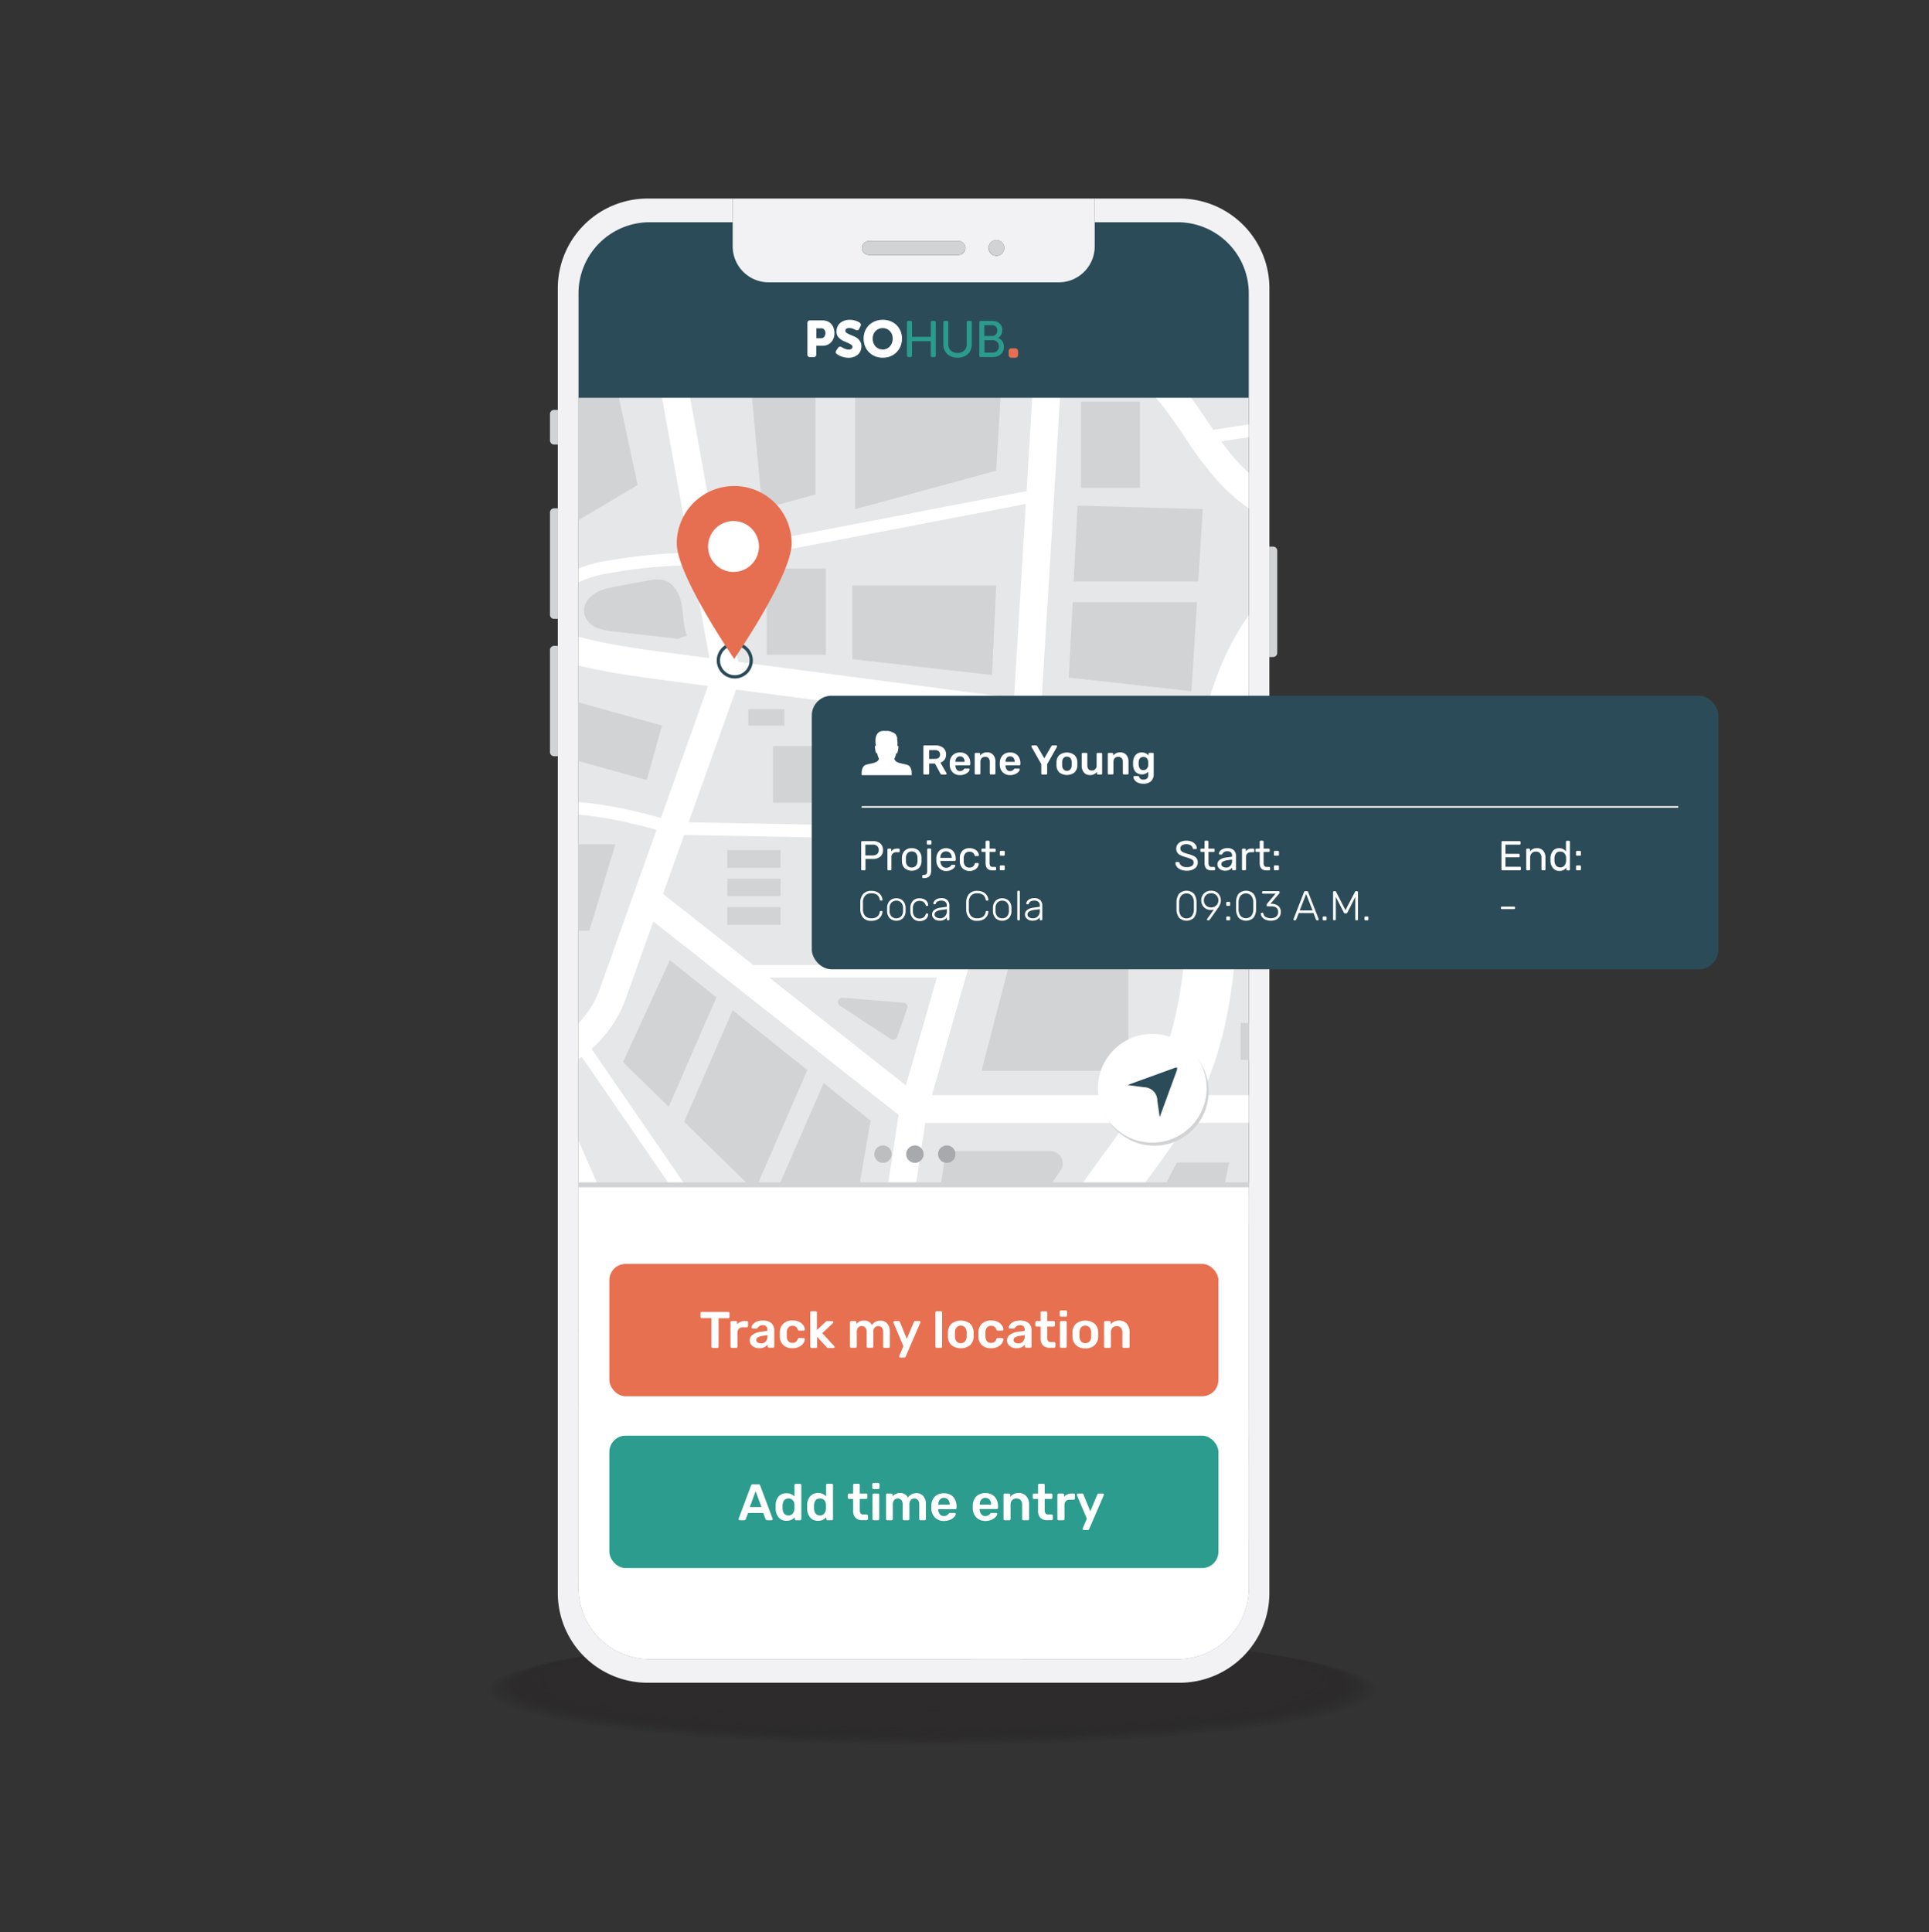 <svg xmlns="http://www.w3.org/2000/svg" xmlns:xlink="http://www.w3.org/1999/xlink" width="600" height="601" viewBox="0 0 600 601"><rect x="0" y="0" width="600" height="601" fill="#333333" stroke="none"/><defs><clipPath id="a" transform="translate(0.5 0.5)"><path d="M387.92,90.76V493.43a22.12,22.12,0,0,1-22.12,22.13H201.57a22.14,22.14,0,0,1-22.13-22.13V90.76a22.14,22.14,0,0,1,22.13-22.13h25.82v7.49a11.19,11.19,0,0,0,11.2,11.2h90.2A11.19,11.19,0,0,0,340,76.12V68.63H365.8A22.12,22.12,0,0,1,387.92,90.76Z" fill="none"/></clipPath></defs><g opacity="0.4"><ellipse cx="289.87" cy="525.97" rx="139.63" ry="17.38" fill="#231f20" opacity="0"/><ellipse cx="289.87" cy="525.88" rx="139.12" ry="17.32" fill="#231f20" opacity="0.01"/><ellipse cx="289.87" cy="525.79" rx="138.6" ry="17.26" fill="#231f20" opacity="0.02"/><ellipse cx="289.87" cy="525.69" rx="138.09" ry="17.19" fill="#231f20" opacity="0.03"/><ellipse cx="289.87" cy="525.6" rx="137.58" ry="17.13" fill="#231f20" opacity="0.04"/><ellipse cx="289.87" cy="525.5" rx="137.07" ry="17.06" fill="#231f20" opacity="0.05"/><ellipse cx="289.88" cy="525.41" rx="136.55" ry="17" fill="#231f20" opacity="0.06"/><ellipse cx="289.88" cy="525.32" rx="136.04" ry="16.94" fill="#231f20" opacity="0.07"/><ellipse cx="289.88" cy="525.22" rx="135.53" ry="16.87" fill="#231f20" opacity="0.08"/><ellipse cx="289.88" cy="525.13" rx="135.02" ry="16.81" fill="#231f20" opacity="0.09"/><ellipse cx="289.88" cy="525.03" rx="134.5" ry="16.75" fill="#231f20" opacity="0.1"/><ellipse cx="289.88" cy="524.94" rx="133.99" ry="16.68" fill="#231f20" opacity="0.11"/><ellipse cx="289.88" cy="524.85" rx="133.48" ry="16.62" fill="#231f20" opacity="0.12"/><ellipse cx="289.88" cy="524.75" rx="132.97" ry="16.55" fill="#231f20" opacity="0.13"/><ellipse cx="289.88" cy="524.66" rx="132.45" ry="16.49" fill="#231f20" opacity="0.14"/><ellipse cx="289.88" cy="524.56" rx="131.94" ry="16.43" fill="#231f20" opacity="0.15"/><ellipse cx="289.88" cy="524.47" rx="131.43" ry="16.36" fill="#231f20" opacity="0.16"/><ellipse cx="289.88" cy="524.38" rx="130.91" ry="16.3" fill="#231f20" opacity="0.17"/><ellipse cx="289.88" cy="524.28" rx="130.4" ry="16.24" fill="#231f20" opacity="0.18"/><ellipse cx="289.88" cy="524.19" rx="129.89" ry="16.17" fill="#231f20" opacity="0.19"/><ellipse cx="289.88" cy="524.09" rx="129.38" ry="16.11" fill="#231f20" opacity="0.2"/><ellipse cx="289.88" cy="524" rx="128.86" ry="16.04" fill="#231f20" opacity="0.21"/><ellipse cx="289.89" cy="523.91" rx="128.35" ry="15.98" fill="#231f20" opacity="0.22"/><ellipse cx="289.89" cy="523.81" rx="127.84" ry="15.92" fill="#231f20" opacity="0.23"/><ellipse cx="289.89" cy="523.72" rx="127.33" ry="15.85" fill="#231f20" opacity="0.24"/><ellipse cx="289.89" cy="523.62" rx="126.81" ry="15.79" fill="#231f20" opacity="0.25"/><ellipse cx="289.89" cy="523.53" rx="126.3" ry="15.72" fill="#231f20" opacity="0.26"/><ellipse cx="289.89" cy="523.44" rx="125.79" ry="15.66" fill="#231f20" opacity="0.27"/><ellipse cx="289.89" cy="523.34" rx="125.28" ry="15.6" fill="#231f20" opacity="0.28"/><ellipse cx="289.89" cy="523.25" rx="124.76" ry="15.53" fill="#231f20" opacity="0.29"/><ellipse cx="289.89" cy="523.15" rx="124.25" ry="15.47" fill="#231f20" opacity="0.3"/><ellipse cx="289.89" cy="523.06" rx="123.74" ry="15.41" fill="#231f20" opacity="0.31"/><ellipse cx="289.89" cy="522.97" rx="123.23" ry="15.34" fill="#231f20" opacity="0.32"/><ellipse cx="289.89" cy="522.87" rx="122.71" ry="15.28" fill="#231f20" opacity="0.33"/><ellipse cx="289.89" cy="522.78" rx="122.2" ry="15.21" fill="#231f20" opacity="0.34"/><ellipse cx="289.89" cy="522.68" rx="121.69" ry="15.15" fill="#231f20" opacity="0.35"/><ellipse cx="289.89" cy="522.59" rx="121.18" ry="15.09" fill="#231f20" opacity="0.36"/><ellipse cx="289.89" cy="522.5" rx="120.66" ry="15.02" fill="#231f20" opacity="0.37"/><ellipse cx="289.9" cy="522.4" rx="120.15" ry="14.96" fill="#231f20" opacity="0.38"/><ellipse cx="289.9" cy="522.31" rx="119.64" ry="14.9" fill="#231f20" opacity="0.39"/><ellipse cx="289.9" cy="522.21" rx="119.13" ry="14.83" fill="#231f20" opacity="0.4"/><ellipse cx="289.9" cy="522.12" rx="118.61" ry="14.77" fill="#231f20" opacity="0.41"/><ellipse cx="289.9" cy="522.03" rx="118.1" ry="14.7" fill="#231f20" opacity="0.42"/><ellipse cx="289.9" cy="521.93" rx="117.59" ry="14.64" fill="#231f20" opacity="0.43"/><ellipse cx="289.9" cy="521.84" rx="117.08" ry="14.58" fill="#231f20" opacity="0.44"/><ellipse cx="289.9" cy="521.74" rx="116.56" ry="14.51" fill="#231f20" opacity="0.45"/><ellipse cx="289.9" cy="521.65" rx="116.05" ry="14.45" fill="#231f20" opacity="0.46"/><ellipse cx="289.9" cy="521.55" rx="115.54" ry="14.38" fill="#231f20" opacity="0.47"/><ellipse cx="289.9" cy="521.46" rx="115.03" ry="14.32" fill="#231f20" opacity="0.48"/><ellipse cx="289.9" cy="521.37" rx="114.51" ry="14.26" fill="#231f20" opacity="0.49"/><ellipse cx="289.9" cy="521.27" rx="114" ry="14.19" fill="#231f20" opacity="0.5"/><ellipse cx="289.9" cy="521.18" rx="113.49" ry="14.13" fill="#231f20" opacity="0.5"/><ellipse cx="289.9" cy="521.08" rx="112.98" ry="14.07" fill="#231f20" opacity="0.51"/><ellipse cx="289.9" cy="520.99" rx="112.46" ry="14" fill="#231f20" opacity="0.52"/><ellipse cx="289.9" cy="520.9" rx="111.95" ry="13.94" fill="#231f20" opacity="0.53"/><ellipse cx="289.91" cy="520.8" rx="111.44" ry="13.87" fill="#231f20" opacity="0.54"/><ellipse cx="289.91" cy="520.71" rx="110.93" ry="13.81" fill="#231f20" opacity="0.55"/><ellipse cx="289.91" cy="520.61" rx="110.41" ry="13.75" fill="#231f20" opacity="0.56"/><ellipse cx="289.91" cy="520.52" rx="109.9" ry="13.68" fill="#231f20" opacity="0.57"/><ellipse cx="289.91" cy="520.43" rx="109.39" ry="13.62" fill="#231f20" opacity="0.58"/><ellipse cx="289.91" cy="520.33" rx="108.88" ry="13.56" fill="#231f20" opacity="0.59"/><ellipse cx="289.91" cy="520.24" rx="108.36" ry="13.49" fill="#231f20" opacity="0.6"/><ellipse cx="289.91" cy="520.14" rx="107.85" ry="13.43" fill="#231f20" opacity="0.61"/><ellipse cx="289.91" cy="520.05" rx="107.34" ry="13.36" fill="#231f20" opacity="0.62"/><ellipse cx="289.91" cy="519.96" rx="106.83" ry="13.3" fill="#231f20" opacity="0.63"/><ellipse cx="289.91" cy="519.86" rx="106.31" ry="13.24" fill="#231f20" opacity="0.64"/><ellipse cx="289.91" cy="519.77" rx="105.8" ry="13.17" fill="#231f20" opacity="0.65"/><ellipse cx="289.91" cy="519.67" rx="105.29" ry="13.11" fill="#231f20" opacity="0.66"/><ellipse cx="289.91" cy="519.58" rx="104.78" ry="13.04" fill="#231f20" opacity="0.67"/><ellipse cx="289.91" cy="519.49" rx="104.26" ry="12.98" fill="#231f20" opacity="0.68"/><ellipse cx="289.91" cy="519.39" rx="103.75" ry="12.92" fill="#231f20" opacity="0.69"/><ellipse cx="289.92" cy="519.3" rx="103.24" ry="12.85" fill="#231f20" opacity="0.7"/><ellipse cx="289.92" cy="519.2" rx="102.72" ry="12.79" fill="#231f20" opacity="0.71"/><ellipse cx="289.92" cy="519.11" rx="102.21" ry="12.73" fill="#231f20" opacity="0.72"/><ellipse cx="289.92" cy="519.02" rx="101.7" ry="12.66" fill="#231f20" opacity="0.73"/><ellipse cx="289.92" cy="518.92" rx="101.19" ry="12.6" fill="#231f20" opacity="0.74"/><ellipse cx="289.92" cy="518.83" rx="100.67" ry="12.53" fill="#231f20" opacity="0.75"/><ellipse cx="289.92" cy="518.73" rx="100.16" ry="12.47" fill="#231f20" opacity="0.76"/><ellipse cx="289.92" cy="518.64" rx="99.65" ry="12.41" fill="#231f20" opacity="0.77"/><ellipse cx="289.92" cy="518.55" rx="99.14" ry="12.34" fill="#231f20" opacity="0.78"/><ellipse cx="289.92" cy="518.45" rx="98.62" ry="12.28" fill="#231f20" opacity="0.79"/><ellipse cx="289.92" cy="518.36" rx="98.11" ry="12.22" fill="#231f20" opacity="0.8"/><ellipse cx="289.92" cy="518.26" rx="97.6" ry="12.15" fill="#231f20" opacity="0.81"/><ellipse cx="289.92" cy="518.17" rx="97.09" ry="12.09" fill="#231f20" opacity="0.82"/><ellipse cx="289.92" cy="518.08" rx="96.57" ry="12.02" fill="#231f20" opacity="0.83"/><ellipse cx="289.92" cy="517.98" rx="96.06" ry="11.96" fill="#231f20" opacity="0.84"/><ellipse cx="289.92" cy="517.89" rx="95.55" ry="11.9" fill="#231f20" opacity="0.85"/><ellipse cx="289.93" cy="517.79" rx="95.04" ry="11.83" fill="#231f20" opacity="0.86"/><ellipse cx="289.93" cy="517.7" rx="94.52" ry="11.77" fill="#231f20" opacity="0.87"/><ellipse cx="289.93" cy="517.61" rx="94.01" ry="11.7" fill="#231f20" opacity="0.88"/><ellipse cx="289.93" cy="517.51" rx="93.5" ry="11.64" fill="#231f20" opacity="0.89"/><ellipse cx="289.93" cy="517.42" rx="92.99" ry="11.58" fill="#231f20" opacity="0.9"/><ellipse cx="289.93" cy="517.32" rx="92.47" ry="11.51" fill="#231f20" opacity="0.91"/><ellipse cx="289.93" cy="517.23" rx="91.96" ry="11.45" fill="#231f20" opacity="0.92"/><ellipse cx="289.93" cy="517.13" rx="91.45" ry="11.39" fill="#231f20" opacity="0.93"/><ellipse cx="289.93" cy="517.04" rx="90.94" ry="11.32" fill="#231f20" opacity="0.94"/><ellipse cx="289.93" cy="516.95" rx="90.42" ry="11.26" fill="#231f20" opacity="0.95"/><ellipse cx="289.93" cy="516.85" rx="89.91" ry="11.19" fill="#231f20" opacity="0.96"/><ellipse cx="289.93" cy="516.76" rx="89.4" ry="11.13" fill="#231f20" opacity="0.97"/><ellipse cx="289.93" cy="516.66" rx="88.89" ry="11.07" fill="#231f20" opacity="0.98"/><ellipse cx="289.93" cy="516.57" rx="88.37" ry="11" fill="#231f20" opacity="0.99"/><ellipse cx="289.93" cy="516.48" rx="87.86" ry="10.94" fill="#231f20"/></g><path d="M396.78,170.81v31.77a1.28,1.28,0,0,1-1.28,1.28h-1.17V169.53h1.17A1.28,1.28,0,0,1,396.78,170.81Z" transform="translate(0.5 0.5)" fill="#d1d3d4"/><g clip-path="url(#a)"><rect x="168.31" y="58.82" width="230.28" height="472.05" fill="#e6e7e8"/><path d="M404.31,440.46l-26.89-4a205.68,205.68,0,0,0,3.65-20.71c.3-2.41.56-4.86.82-7.23,1-9,2-18.37,5.2-26.82a51.23,51.23,0,0,1,14.69-20.41c-.19-1.61-.32-3.21-.42-4.82a55.36,55.36,0,0,0-17.92,23.82C380,389.26,379,398.85,378,408.13c-.26,2.36-.52,4.79-.81,7.17a203.26,203.26,0,0,1-3.65,20.61L326.76,429c4.34-17.68,10.85-34.69,20.83-50.08,2.81-4.34,5.86-8.5,9.09-12.89,4.05-5.52,8.2-11.18,11.86-17.26h32.88a47.63,47.63,0,0,1,1.54-8.61H373.18c8.41-17.76,10.38-37.6,11.14-53,.26-5.15.4-10.36.54-15.4.35-12.5.67-24.31,2.53-36.06l.15-.84,11.3,1.49a48.11,48.11,0,0,1,1.68-8.47l-11.27-1.48c3.24-13.34,8.61-24.14,16-32.18a80.85,80.85,0,0,1-2.86-18.15v-.25A60.7,60.7,0,0,0,395.3,182c-10.37,10.54-17.63,24.77-21.65,42.37l-50.19-6.59L330,110.2a37.73,37.73,0,0,1,25.25,9.31c5,4.38,8.75,10,12.74,15.9a111.36,111.36,0,0,0,10.59,14.07c6.28,6.75,14.5,12.32,24.49,16.59a46.29,46.29,0,0,1,2.21-8.43,62,62,0,0,1-20.4-14,71,71,0,0,1-5.51-6.84l22.39-3.46c-.14-1.31-.25-2.61-.34-3.91l-24.54,3.79-1.75-2.58c-4.11-6.13-8.37-12.46-14.2-17.57a46.48,46.48,0,0,0-30.41-11.45l2.87-47.42-8.59-.52-6,98.59-96,18.4L202.83,61l-8.47,1.54,19.81,108.9a160.35,160.35,0,0,0-26,2.54,36.46,36.46,0,0,0-10.8,3.31,21.45,21.45,0,0,0-10.86,15.67,54.16,54.16,0,0,1-7.65-4.35,47.79,47.79,0,0,1-2,8.95c13.52,8.2,30,11,48.32,13.39l14.54,1.91-14.65,41.08c-11.81-3.37-27.23-6.54-42.85-4.92.19,1.29.35,2.59.48,3.88,12-1.24,25.19.27,41,4.74l-17.58,49.3a29.34,29.34,0,0,1-28.65,19.68c.09,1.1.16,2.19.21,3.29a49.92,49.92,0,0,1-.08,5.34l1.05,0c1,0,2,0,3-.12L195,411.42,88.1,428.48a72.73,72.73,0,0,1,2,8.4l108.5-17.31,30.5,69.71,7.89-3.45-28.72-65.64,101.19,14.95c-5.68,27.89-6.88,56.32-7.93,81.38l15.65.65c1.07-25.68,2.23-53.29,7.69-79.75l46.56,6.88a203,203,0,0,1-14.51,37.6l3.49,1.77a207.1,207.1,0,0,0,14.92-38.79l27.1,4A46.42,46.42,0,0,1,404.31,440.46ZM322,226.27l50,6.56c0,.15-.05.29-.07.44-2,12.75-2.37,25.62-2.72,38.07-.14,5-.28,10.08-.52,15.06-.7,14.18-2.47,32.42-10,47.87-1,2-2.06,4-3.2,5.89H289.37ZM281.28,337.11l-42.5-33.52H290.9Zm37.27-180.84-3.65,60.38-85.8-11.27-5.62-30.89ZM206.28,202.39c-13.26-1.74-25.49-3.68-36-7.83a17.37,17.37,0,0,1,9-13.85,32.81,32.81,0,0,1,9.63-2.91,158.44,158.44,0,0,1,26-2.5l5.25,28.91ZM228.43,214l85,11.16L304.25,257l-90.56-1.73Zm-16.12,45.21,90.82,1.75L292,299.67h-58.2l-28.06-22.12Zm-8.12,151.69-33.91-77.52a37.85,37.85,0,0,0,10.15-5.17L241,416.33Zm42.11,6.23-62.8-91.37a38.5,38.5,0,0,0,10.76-15.94l8.45-23.69L279,346.29l-11.19,74Zm65,9.61-35-5.17,11-72.78h62.48c-1.86,2.64-3.8,5.29-5.78,8-3.22,4.38-6.55,8.92-9.61,13.64C323.2,387.75,316,407,311.31,426.72Z" transform="translate(0.5 0.5)" fill="#fff"/><path d="M211.56,187.75c-.56-3.18-2.13-6.56-5.18-7.63-1.87-.65-3.92-.3-5.86.06l-9,1.66c-2.5.47-5.09,1-7.21,2.38s-3.66,4-3,6.5a6.32,6.32,0,0,0,3.74,4,18.55,18.55,0,0,0,5.53,1.21L208.64,198l1.67.21,2.85-1C212,194.26,212.11,190.93,211.56,187.75Z" transform="translate(0.5 0.5)" fill="#d1d3d4"/><path d="M326.1,357.53h-29a3.9,3.9,0,0,0-3.86,3.31l-7.65,50.07a3.9,3.9,0,0,0,3.3,4.45l12.46,1.78a3.88,3.88,0,0,0,4.31-2.85,153.07,153.07,0,0,1,23.63-50.56A3.9,3.9,0,0,0,326.1,357.53Z" transform="translate(0.5 0.5)" fill="#d1d3d4"/><path d="M422.8,75.66,394.21,60.19a4.31,4.31,0,0,0-3.13-.36L342.37,73a4.26,4.26,0,0,0-3.12,3.76l-1,12.51a4.23,4.23,0,0,0,3.66,4.53c11.69,1.49,22.3,9.29,30.28,18.14,2.81,3.11,5.49,6.66,9.43,8.08,3.62,1.31,7.63.54,11.41-.24l34.36-7.08a4.24,4.24,0,0,0,3.31-5l-5.77-29.18A4.26,4.26,0,0,0,422.8,75.66Z" transform="translate(0.5 0.5)" fill="#d1d3d4"/><path d="M201.46,448.88l-28.59-15.46a4.21,4.21,0,0,0-3.13-.36L121,446.25a4.25,4.25,0,0,0-3.12,3.76l-1,12.51a4.24,4.24,0,0,0,3.66,4.53c11.69,1.49,22.3,9.28,30.28,18.14,2.81,3.1,5.49,6.66,9.43,8.07,3.63,1.31,7.63.55,11.41-.23L206.06,486a4.24,4.24,0,0,0,3.31-5l-5.77-29.18A4.28,4.28,0,0,0,201.46,448.88Z" transform="translate(0.5 0.5)" fill="#d1d3d4"/><polygon points="265.11 205.03 308.56 209.97 309.85 182.1 265.11 182.1 265.11 205.03" fill="#d1d3d4"/><rect x="238.49" y="176.85" width="18.39" height="26.81" fill="#d1d3d4"/><rect x="336.19" y="124.95" width="18.39" height="26.81" fill="#d1d3d4"/><polygon points="253.66 108.86 233.37 118.06 237.12 158.31 253.66 153.8 253.66 108.86" fill="#d1d3d4"/><polygon points="265.98 111.21 265.98 158.37 309.85 146.41 313.25 89.79 265.98 111.21" fill="#d1d3d4"/><polygon points="146.62 128.72 159.28 174.14 198.32 150.84 186.4 95.39 146.62 128.72" fill="#d1d3d4"/><rect x="394.26" y="246.45" width="25.83" height="50.88" fill="#d1d3d4"/><rect x="136.55" y="353.56" width="25.83" height="50.88" transform="translate(-142.49 95.86) rotate(-24.35)" fill="#d1d3d4"/><rect x="385.91" y="318.2" width="53.23" height="11.48" fill="#d1d3d4"/><rect x="260.24" y="77.28" width="53.23" height="11.48" transform="translate(-9.92 55.15) rotate(-10.69)" fill="#d1d3d4"/><polygon points="330.49 294.98 330.49 273.06 320.94 273.06 305.29 333.07 350.95 333.07 350.95 294.98 330.49 294.98" fill="#d1d3d4"/><polygon points="330.17 236.79 324.07 258.63 362.43 258.63 362.43 240.04 330.17 236.79" fill="#d1d3d4"/><rect x="343.25" y="267.19" width="19.18" height="19.18" fill="#d1d3d4"/><rect x="158.55" y="296.96" width="19.18" height="19.18" fill="#d1d3d4"/><path d="M212.35,79.23l3.14,17.85A2.6,2.6,0,0,0,219.15,99l33.41-15.42a2.61,2.61,0,0,0-.92-5l-36.55-2.42A2.6,2.6,0,0,0,212.35,79.23Z" transform="translate(0.5 0.5)" fill="#d1d3d4"/><path d="M427.88,156.44l3.5-15.31a2.26,2.26,0,0,0-2.28-2.76l-31.88,1.07a2.26,2.26,0,0,0-.94,4.28L424.66,158A2.26,2.26,0,0,0,427.88,156.44Z" transform="translate(0.5 0.5)" fill="#d1d3d4"/><path d="M278.57,322l3.11-8.81a1.34,1.34,0,0,0-1.15-1.79l-18.92-1.55a1.35,1.35,0,0,0-.85,2.47l15.8,10.36A1.35,1.35,0,0,0,278.57,322Z" transform="translate(0.5 0.5)" fill="#d1d3d4"/><polygon points="222.82 310.23 208.36 298.66 193.78 330.37 208 344.27 222.82 310.23" fill="#d1d3d4"/><polygon points="251.12 332.86 227.89 314.28 212.79 348.95 234.76 370.42 251.12 332.86" fill="#d1d3d4"/><polygon points="256.19 336.91 239.56 375.1 262.37 397.39 270.78 348.58 256.19 336.91" fill="#d1d3d4"/><polygon points="230.66 436.56 237.51 460.4 264.82 460.4 264.82 436.56 230.66 436.56 230.66 436.56" fill="#d1d3d4"/><rect x="276.33" y="438.91" width="13.44" height="28.15" fill="#d1d3d4"/><rect x="240.45" y="232.07" width="58.05" height="17.61" fill="#d1d3d4"/><rect x="146.07" y="217.07" width="58.05" height="17.61" transform="translate(67.44 -38.16) rotate(15.55)" fill="#d1d3d4"/><rect x="232.75" y="220.62" width="11.22" height="5.09" fill="#d1d3d4"/><polygon points="264.32 267.19 259.44 267.19 259.44 294.06 285.59 294.06 293.68 267.19 264.32 267.19" fill="#d1d3d4"/><polygon points="162.05 262.61 157.16 262.61 157.16 289.49 183.31 289.49 191.4 262.61 162.05 262.61" fill="#d1d3d4"/><rect x="226.23" y="264.45" width="16.57" height="5.48" fill="#d1d3d4"/><rect x="226.23" y="273.31" width="16.57" height="5.48" fill="#d1d3d4"/><rect x="226.23" y="282.16" width="16.57" height="5.48" fill="#d1d3d4"/><polygon points="372.69 180.87 374.11 158.37 335.18 157.27 333.95 180.87 372.69 180.87" fill="#d1d3d4"/><polygon points="333.65 187.31 332.42 210.76 370.58 215.01 372.33 187.31 333.65 187.31" fill="#d1d3d4"/><polygon points="380.44 370.69 382.32 361.58 366.08 361.58 361.29 370.69 380.44 370.69" fill="#d1d3d4"/><polygon points="376.59 389.27 379.27 376.35 358.31 376.35 351.5 389.27 376.59 389.27" fill="#d1d3d4"/><polygon points="348.52 394.94 337.54 415.78 370.39 419.24 375.42 394.94 348.52 394.94" fill="#d1d3d4"/><rect x="395.69" y="376.34" width="31.25" height="33.4" fill="#d1d3d4"/><rect x="388.81" y="419.5" width="40.42" height="10.26" fill="#d1d3d4"/><rect x="389.57" y="302.72" width="40.42" height="10.26" fill="#d1d3d4"/><rect x="332.62" y="450.05" width="24.85" height="14.66" fill="#d1d3d4"/><polygon points="387.02 454.53 379.54 479.19 405.22 479.19 404.05 457.38 387.02 454.53" fill="#d1d3d4"/><polygon points="201.6 390.12 206.07 399.08 220.23 394.91 214.2 385.48 201.6 390.12" fill="#d1d3d4"/><polygon points="212.04 382.1 204.57 370.42 193.78 374.4 199.85 386.59 212.04 382.1" fill="#d1d3d4"/><rect x="164.87" y="367.78" width="245" height="167.08" fill="#d1d3d4"/><rect x="164.87" y="369.31" width="245" height="167.08" fill="#fff"/></g><path d="M199.29,68H369.72a21.14,21.14,0,0,1,21.14,21.14v34.58a0,0,0,0,1,0,0H177.15a0,0,0,0,1,0,0V90.11A22.14,22.14,0,0,1,199.29,68Z" fill="#2c4b58"/><path d="M387.92,90.76V493.43a22.12,22.12,0,0,1-22.12,22.13H201.57a22.14,22.14,0,0,1-22.13-22.13V90.76a22.14,22.14,0,0,1,22.13-22.13h25.82v7.49a11.19,11.19,0,0,0,11.2,11.2h90.2A11.19,11.19,0,0,0,340,76.12V68.63H365.8A22.12,22.12,0,0,1,387.92,90.76Z" transform="translate(0.5 0.5)" fill="none"/><path d="M340,68.63v7.49a11.19,11.19,0,0,1-11.2,11.2h-90.2a11.19,11.19,0,0,1-11.2-11.2V61.26H340Zm-28.12,8a2.45,2.45,0,1,0-2.44,2.44A2.45,2.45,0,0,0,311.87,76.61Zm-12.08,0a2.16,2.16,0,0,0-2.16-2.16H269.75a2.16,2.16,0,0,0,0,4.32h27.88A2.16,2.16,0,0,0,299.79,76.61Z" transform="translate(0.5 0.5)" fill="#f2f2f5"/><path d="M309.43,74.15A2.45,2.45,0,1,1,307,76.61,2.45,2.45,0,0,1,309.43,74.15Z" transform="translate(0.5 0.5)" fill="#d1d3d4"/><path d="M297.63,74.45a2.16,2.16,0,1,1,0,4.32H269.75a2.16,2.16,0,0,1,0-4.32Z" transform="translate(0.5 0.5)" fill="#d1d3d4"/><path d="M173,200.4v34.33h-1.16a1.28,1.28,0,0,1-1.28-1.28V201.68a1.28,1.28,0,0,1,1.28-1.28Z" transform="translate(0.5 0.5)" fill="#d1d3d4"/><path d="M173,157.62V192h-1.16a1.28,1.28,0,0,1-1.28-1.28V158.9a1.28,1.28,0,0,1,1.28-1.28Z" transform="translate(0.5 0.5)" fill="#d1d3d4"/><path d="M173,127v10.78h-1.16a1.28,1.28,0,0,1-1.28-1.28v-8.22a1.28,1.28,0,0,1,1.28-1.28Z" transform="translate(0.5 0.5)" fill="#d1d3d4"/><circle cx="284.57" cy="359" r="2.71" fill="#a7a9ac"/><circle cx="274.65" cy="359" r="2.71" fill="#bcbec0"/><circle cx="294.49" cy="359" r="2.71" fill="#a7a9ac"/><circle cx="359.03" cy="339.46" r="16.91" fill="#d1d3d4"/><circle cx="358.4" cy="338.51" r="16.91" fill="#fff"/><path d="M364.63,331.77,350.2,337l5.08.68a4.31,4.31,0,0,1,3,1.25,4.22,4.22,0,0,1,1.2,2.94l.73,5.11,5.29-14.41a1.68,1.68,0,0,0,.13-.63.78.78,0,0,0,0-.31c0-.05-.1-.05-.26-.05a2.1,2.1,0,0,0-.68.15Z" transform="translate(0.5 0.5)" fill="#2c4b58" fill-rule="evenodd"/><path d="M228.05,210.55a5.61,5.61,0,1,1,5.61-5.61A5.61,5.61,0,0,1,228.05,210.55Zm0-10.2a4.59,4.59,0,1,0,4.59,4.59A4.6,4.6,0,0,0,228.05,200.35Z" transform="translate(0.5 0.5)" fill="#2c4b58"/><path d="M245.74,168.55c0,9.87-17.87,35.91-17.87,35.91S210,178.42,210,168.55a17.87,17.87,0,0,1,35.74,0Z" transform="translate(0.5 0.5)" fill="#e66f51"/><circle cx="228.15" cy="169.99" r="7.92" fill="#fff"/><path d="M254.85,101.57h-1.42v3.09h1.37a1.32,1.32,0,0,0,1.09-.44,1.71,1.71,0,0,0,.36-1.12,1.64,1.64,0,0,0-.35-1.11A1.28,1.28,0,0,0,254.85,101.57Z" transform="translate(0.5 0.5)" fill="#2c4b58"/><path d="M258.06,100.27a3.23,3.23,0,0,0-1.17-.81,3.91,3.91,0,0,0-1.51-.29h-3.86a.78.78,0,0,0-.88.88v9.65a.78.78,0,0,0,.88.88h1a.78.78,0,0,0,.88-.88v-2.65h1.95a3.73,3.73,0,0,0,1.51-.29,3.39,3.39,0,0,0,1.17-.82,3.63,3.63,0,0,0,.76-1.26,4.76,4.76,0,0,0,0-3.16A3.68,3.68,0,0,0,258.06,100.27Zm-2.17,4a1.32,1.32,0,0,1-1.09.44h-1.37v-3.09h1.42a1.28,1.28,0,0,1,1.05.42,1.64,1.64,0,0,1,.35,1.11A1.71,1.71,0,0,1,255.89,104.22Z" transform="translate(0.5 0.5)" fill="#fff"/><path d="M266.18,104.72a5.56,5.56,0,0,0-1.22-.67l-1.21-.51a5,5,0,0,1-.93-.51.82.82,0,0,1-.38-.68.72.72,0,0,1,.29-.57,1.57,1.57,0,0,1,1-.23,2.68,2.68,0,0,1,1,.17c.28.11.55.23.82.36a1.33,1.33,0,0,0,.65.16c.2,0,.39-.16.55-.47l.38-.75a1,1,0,0,0,.13-.64.88.88,0,0,0-.4-.55,5.33,5.33,0,0,0-1.25-.57,5.58,5.58,0,0,0-1.83-.28,5,5,0,0,0-1.61.25,3.67,3.67,0,0,0-1.29.71,3.24,3.24,0,0,0-1.17,2.54A2.77,2.77,0,0,0,260,104a3.74,3.74,0,0,0,.93,1,5.57,5.57,0,0,0,1.21.69l1.21.53a4.77,4.77,0,0,1,.94.53.8.8,0,0,1,.37.67.7.7,0,0,1-.29.57,1.45,1.45,0,0,1-.92.23,2.61,2.61,0,0,1-.69-.08,3.3,3.3,0,0,1-.58-.2,4.92,4.92,0,0,1-.46-.23l-.34-.19a1.11,1.11,0,0,0-.69-.18.77.77,0,0,0-.53.39l-.49.72a1.11,1.11,0,0,0-.2.39.62.62,0,0,0,0,.33.7.7,0,0,0,.14.27,1.14,1.14,0,0,0,.22.22,3.74,3.74,0,0,0,.6.37,5.44,5.44,0,0,0,.84.37,9.44,9.44,0,0,0,1,.28,6.25,6.25,0,0,0,1.16.11,4.58,4.58,0,0,0,1.71-.29,3.77,3.77,0,0,0,1.26-.77,3.12,3.12,0,0,0,.77-1.13,3.52,3.52,0,0,0,.26-1.37,2.77,2.77,0,0,0-.37-1.49A3.56,3.56,0,0,0,266.18,104.72Z" transform="translate(0.5 0.5)" fill="#fff"/><path d="M278.4,100.66a5.62,5.62,0,0,0-1.89-1.23,6.32,6.32,0,0,0-2.42-.45,6.41,6.41,0,0,0-2.43.45,5.83,5.83,0,0,0-1.89,1.23,5.72,5.72,0,0,0-1.22,1.86,6.13,6.13,0,0,0-.43,2.28,6.46,6.46,0,0,0,.43,2.35,5.85,5.85,0,0,0,1.22,1.89,5.77,5.77,0,0,0,1.89,1.27,6.22,6.22,0,0,0,2.43.46,6.14,6.14,0,0,0,2.42-.46,5.61,5.61,0,0,0,3.11-3.16,6.26,6.26,0,0,0,.44-2.35,5.94,5.94,0,0,0-.44-2.28A5.42,5.42,0,0,0,278.4,100.66Zm-1.46,5.5a3.51,3.51,0,0,1-.64,1.08,3.15,3.15,0,0,1-1,.72,3.09,3.09,0,0,1-2.48,0,3.15,3.15,0,0,1-1-.72,3.51,3.51,0,0,1-.64-1.08,4,4,0,0,1-.23-1.36,3.7,3.7,0,0,1,.23-1.3,3.38,3.38,0,0,1,.64-1,3.06,3.06,0,0,1,1-.69,3.2,3.2,0,0,1,2.48,0,3.06,3.06,0,0,1,1,.69,3.38,3.38,0,0,1,.64,1,3.7,3.7,0,0,1,.23,1.3A4,4,0,0,1,276.94,106.16Z" transform="translate(0.5 0.5)" fill="#fff"/><path d="M290.07,99.32h-.52a.46.46,0,0,0-.53.52v4.42h-5.85V99.84a.46.46,0,0,0-.53-.52h-.51a.46.46,0,0,0-.53.52v10.21a.47.47,0,0,0,.53.53h.51a.47.47,0,0,0,.53-.53v-4.42H289v4.42a.47.47,0,0,0,.53.53h.52a.46.46,0,0,0,.51-.53V99.84A.45.45,0,0,0,290.07,99.32Z" transform="translate(0.5 0.5)" fill="#2a9b8c"/><path d="M301.24,99.32h-.53a.46.46,0,0,0-.52.52v6.72a2.63,2.63,0,0,1-.78,2,3.31,3.31,0,0,1-4.15,0,2.6,2.6,0,0,1-.78-2V99.84a.45.45,0,0,0-.51-.52h-.53a.46.46,0,0,0-.53.52v6.75a4.45,4.45,0,0,0,.32,1.71,3.92,3.92,0,0,0,.9,1.31,4,4,0,0,0,1.41.86,5.25,5.25,0,0,0,1.81.3,5.15,5.15,0,0,0,1.8-.3,4.07,4.07,0,0,0,1.4-.86,3.65,3.65,0,0,0,.9-1.31,4.45,4.45,0,0,0,.32-1.71V99.84A.46.46,0,0,0,301.24,99.32Z" transform="translate(0.5 0.5)" fill="#2a9b8c"/><path d="M309.9,104.65v0a2.37,2.37,0,0,0,1-1,2.81,2.81,0,0,0,.37-1.46,2.92,2.92,0,0,0-.24-1.22,2.42,2.42,0,0,0-.67-.9,2.84,2.84,0,0,0-1-.56,4.19,4.19,0,0,0-1.31-.19h-3.42a.46.46,0,0,0-.52.52v10.21a.46.46,0,0,0,.52.53h3.5a5,5,0,0,0,1.41-.2,3.15,3.15,0,0,0,1.16-.61,3,3,0,0,0,.78-1,3.24,3.24,0,0,0,.28-1.4,3.15,3.15,0,0,0-.47-1.7A2.4,2.4,0,0,0,309.9,104.65Zm-4.24-4H308a1.68,1.68,0,0,1,1.25.45,1.7,1.7,0,0,1,.44,1.21,1.73,1.73,0,0,1-.45,1.23,1.57,1.57,0,0,1-1.21.47h-2.38Zm4,8a1.9,1.9,0,0,1-1.42.53h-2.54v-3.85h2.54a1.82,1.82,0,0,1,1.94,1.93A1.87,1.87,0,0,1,309.62,108.68Z" transform="translate(0.5 0.5)" fill="#2a9b8c"/><path d="M315.16,107.87h-.91a.86.86,0,0,0-1,1v.91a.87.87,0,0,0,1,1h.91a.88.88,0,0,0,1-1v-.91A.87.87,0,0,0,315.16,107.87Z" transform="translate(0.5 0.5)" fill="#e66f51"/><path d="M394.33,203.86V495a27.93,27.93,0,0,1-27.94,27.93H201A27.93,27.93,0,0,1,173,495V89.19A27.94,27.94,0,0,1,201,61.26h26.41v7.37H201.57a22.14,22.14,0,0,0-22.13,22.13V493.43a22.14,22.14,0,0,0,22.13,22.13H365.8a22.12,22.12,0,0,0,22.12-22.13V90.76A22.12,22.12,0,0,0,365.8,68.63H340V61.26h26.4a27.93,27.93,0,0,1,27.94,27.93V203.86Z" transform="translate(0.5 0.5)" fill="#f2f2f5"/><rect x="189.53" y="393.15" width="189.45" height="41.17" rx="5.07" fill="#e77051"/><path d="M220.87,418.63a.36.36,0,0,1-.11-.27v-8.85h-3a.33.33,0,0,1-.27-.11.34.34,0,0,1-.12-.27V408a.4.4,0,0,1,.11-.29.34.34,0,0,1,.28-.11H226a.38.38,0,0,1,.4.4v1.18a.33.33,0,0,1-.11.27.36.36,0,0,1-.29.11H223v8.85a.4.4,0,0,1-.11.27.42.42,0,0,1-.29.11h-1.47A.37.37,0,0,1,220.87,418.63Z" transform="translate(0.5 0.5)" fill="#fff"/><path d="M226.82,418.63a.36.36,0,0,1-.11-.27v-7.53a.41.41,0,0,1,.11-.29.34.34,0,0,1,.27-.12h1.29a.37.37,0,0,1,.29.12.36.36,0,0,1,.11.29v.65a2.54,2.54,0,0,1,1-.78,3.18,3.18,0,0,1,1.34-.28h.65a.38.38,0,0,1,.39.39V412a.37.37,0,0,1-.11.27.34.34,0,0,1-.28.11H230.5a1.6,1.6,0,0,0-1.19.44,1.57,1.57,0,0,0-.43,1.18v4.4a.4.4,0,0,1-.11.27.42.42,0,0,1-.29.11h-1.39A.37.37,0,0,1,226.82,418.63Z" transform="translate(0.5 0.5)" fill="#fff"/><path d="M234.17,418.57a2.71,2.71,0,0,1-1.08-.88,2.14,2.14,0,0,1-.39-1.24,2.08,2.08,0,0,1,.88-1.75,5.27,5.27,0,0,1,2.42-.92l2.19-.32v-.33a1.43,1.43,0,0,0-.36-1.06,1.56,1.56,0,0,0-1.13-.35,1.68,1.68,0,0,0-.86.2,2.93,2.93,0,0,0-.52.39c-.12.14-.21.23-.25.27a.24.24,0,0,1-.24.2H233.6a.37.37,0,0,1-.25-.1.33.33,0,0,1-.1-.26,1.74,1.74,0,0,1,.39-.91,3,3,0,0,1,1.16-.88,4.57,4.57,0,0,1,1.92-.36,3.85,3.85,0,0,1,2.75.84,3,3,0,0,1,.86,2.23v5a.36.36,0,0,1-.38.38h-1.3a.37.37,0,0,1-.27-.11.36.36,0,0,1-.11-.27v-.63a2.6,2.6,0,0,1-1,.84,3.52,3.52,0,0,1-1.61.33A3.36,3.36,0,0,1,234.17,418.57Zm3.47-1.76a2.31,2.31,0,0,0,.56-1.68v-.34l-1.6.26a3.53,3.53,0,0,0-1.4.46.94.94,0,0,0-.47.78.91.91,0,0,0,.43.8,1.79,1.79,0,0,0,1,.29A1.92,1.92,0,0,0,237.64,416.81Z" transform="translate(0.5 0.5)" fill="#fff"/><path d="M243.17,417.93a3.71,3.71,0,0,1-1.11-2.71l0-.64,0-.64a3.69,3.69,0,0,1,1.11-2.7,4,4,0,0,1,2.81-1,4.67,4.67,0,0,1,2.11.44,3.27,3.27,0,0,1,1.3,1.1,2.65,2.65,0,0,1,.46,1.22.31.31,0,0,1-.11.27.38.38,0,0,1-.28.12h-1.41a.36.36,0,0,1-.24-.08.59.59,0,0,1-.17-.24,1.86,1.86,0,0,0-.63-.9,1.73,1.73,0,0,0-1-.27,1.61,1.61,0,0,0-1.28.52,2.39,2.39,0,0,0-.5,1.57v1.12c0,1.4.64,2.1,1.78,2.1a1.75,1.75,0,0,0,1-.27,1.91,1.91,0,0,0,.62-.9.64.64,0,0,1,.17-.25.36.36,0,0,1,.24-.07h1.41a.41.41,0,0,1,.28.11.33.33,0,0,1,.11.27,2.63,2.63,0,0,1-.45,1.2,3.45,3.45,0,0,1-1.28,1.11,4.49,4.49,0,0,1-2.14.46A4,4,0,0,1,243.17,417.93Z" transform="translate(0.5 0.5)" fill="#fff"/><path d="M251.64,418.63a.37.37,0,0,1-.12-.27V407.77a.35.35,0,0,1,.12-.28.36.36,0,0,1,.27-.1h1.29a.37.37,0,0,1,.28.1.38.38,0,0,1,.11.28v5.47l2.68-2.54a1.13,1.13,0,0,0,.16-.13.66.66,0,0,1,.2-.11.75.75,0,0,1,.24,0h1.48a.34.34,0,0,1,.36.36.45.45,0,0,1-.16.29l-3.3,3.08,3.69,4a.39.39,0,0,1,.16.27.34.34,0,0,1-.1.26.37.37,0,0,1-.25.09h-1.52a.82.82,0,0,1-.32-.05,1.36,1.36,0,0,1-.27-.22l-3-3.22v3.11a.4.4,0,0,1-.11.27.38.38,0,0,1-.28.11h-1.29A.37.37,0,0,1,251.64,418.63Z" transform="translate(0.5 0.5)" fill="#fff"/><path d="M264,418.63a.37.37,0,0,1-.12-.27v-7.55a.41.41,0,0,1,.39-.39h1.25a.37.37,0,0,1,.27.12.37.37,0,0,1,.11.27v.54a2.76,2.76,0,0,1,2.32-1.08,2.53,2.53,0,0,1,2.48,1.42,2.82,2.82,0,0,1,1.08-1,3.1,3.1,0,0,1,1.52-.39,2.79,2.79,0,0,1,2.15.89,3.73,3.73,0,0,1,.83,2.61v4.59a.4.4,0,0,1-.11.27.38.38,0,0,1-.28.11h-1.31a.38.38,0,0,1-.38-.38V413.9a2.13,2.13,0,0,0-.42-1.47,1.49,1.49,0,0,0-1.13-.45,1.42,1.42,0,0,0-1.07.46,2.07,2.07,0,0,0-.44,1.46v4.46a.36.36,0,0,1-.11.27.37.37,0,0,1-.27.11h-1.31a.37.37,0,0,1-.27-.11.36.36,0,0,1-.11-.27V413.9a2.08,2.08,0,0,0-.44-1.47,1.52,1.52,0,0,0-1.12-.45,1.41,1.41,0,0,0-1.07.46,2,2,0,0,0-.44,1.46v4.46a.37.37,0,0,1-.12.27.37.37,0,0,1-.27.11h-1.34A.37.37,0,0,1,264,418.63Z" transform="translate(0.5 0.5)" fill="#fff"/><path d="M279.29,421.68a.28.28,0,0,1-.1-.22.55.55,0,0,1,.06-.26l1.25-2.95L277.43,411a.61.61,0,0,1-.06-.22.44.44,0,0,1,.11-.25.3.3,0,0,1,.24-.11H279a.46.46,0,0,1,.43.31l2.12,5.23,2.19-5.23a.46.46,0,0,1,.44-.31h1.28a.37.37,0,0,1,.23.1.29.29,0,0,1,.1.23.65.65,0,0,1-.06.25l-4.53,10.48a.46.46,0,0,1-.45.3h-1.26A.28.28,0,0,1,279.29,421.68Z" transform="translate(0.5 0.5)" fill="#fff"/><path d="M290.56,418.63a.4.4,0,0,1-.11-.27V407.77a.38.38,0,0,1,.11-.28.39.39,0,0,1,.27-.1h1.33a.35.35,0,0,1,.38.38v10.59a.39.39,0,0,1-.1.27.38.38,0,0,1-.28.11h-1.33A.4.4,0,0,1,290.56,418.63Z" transform="translate(0.5 0.5)" fill="#fff"/><path d="M295.46,417.93a3.66,3.66,0,0,1-1.11-2.64v-1.41a3.7,3.7,0,0,1,1.12-2.64,4.76,4.76,0,0,1,5.76,0,3.74,3.74,0,0,1,1.12,2.64c0,.13,0,.36,0,.7s0,.58,0,.71a3.7,3.7,0,0,1-1.11,2.64,4.79,4.79,0,0,1-5.78,0Zm4.2-1.15a2.51,2.51,0,0,0,.51-1.57c0-.11,0-.32,0-.63s0-.51,0-.62a2.54,2.54,0,0,0-.51-1.58,1.88,1.88,0,0,0-2.62,0,2.54,2.54,0,0,0-.51,1.58l0,.62,0,.63a2.51,2.51,0,0,0,.51,1.57,1.86,1.86,0,0,0,2.62,0Z" transform="translate(0.5 0.5)" fill="#fff"/><path d="M304.93,417.93a3.71,3.71,0,0,1-1.11-2.71l0-.64,0-.64a3.69,3.69,0,0,1,1.11-2.7,4,4,0,0,1,2.81-1,4.74,4.74,0,0,1,2.12.44,3.31,3.31,0,0,1,1.29,1.1,2.65,2.65,0,0,1,.46,1.22.31.31,0,0,1-.11.27.38.38,0,0,1-.28.12h-1.4a.37.37,0,0,1-.25-.08.59.59,0,0,1-.17-.24,1.86,1.86,0,0,0-.63-.9,1.73,1.73,0,0,0-1-.27,1.61,1.61,0,0,0-1.28.52A2.39,2.39,0,0,0,306,414v1.12c.05,1.4.64,2.1,1.78,2.1a1.75,1.75,0,0,0,1-.27,1.91,1.91,0,0,0,.62-.9.64.64,0,0,1,.17-.25.37.37,0,0,1,.25-.07h1.4a.41.41,0,0,1,.28.11.33.33,0,0,1,.11.27,2.52,2.52,0,0,1-.45,1.2,3.37,3.37,0,0,1-1.28,1.11,4.49,4.49,0,0,1-2.14.46A4,4,0,0,1,304.93,417.93Z" transform="translate(0.5 0.5)" fill="#fff"/><path d="M314.19,418.57a2.75,2.75,0,0,1-1.07-.88,2.14,2.14,0,0,1-.39-1.24,2.08,2.08,0,0,1,.88-1.75,5.22,5.22,0,0,1,2.41-.92l2.19-.32v-.33a1.47,1.47,0,0,0-.35-1.06,1.57,1.57,0,0,0-1.14-.35,1.64,1.64,0,0,0-.85.2,2.6,2.6,0,0,0-.52.39,3.73,3.73,0,0,1-.26.27.24.24,0,0,1-.24.2h-1.23a.39.39,0,0,1-.25-.1.33.33,0,0,1-.1-.26,1.74,1.74,0,0,1,.39-.91,3,3,0,0,1,1.16-.88,4.57,4.57,0,0,1,1.92-.36,3.82,3.82,0,0,1,2.75.84,3,3,0,0,1,.86,2.23v5a.39.39,0,0,1-.1.27.38.38,0,0,1-.28.11h-1.29a.41.41,0,0,1-.28-.11.4.4,0,0,1-.11-.27v-.63a2.53,2.53,0,0,1-1,.84,3.48,3.48,0,0,1-1.6.33A3.37,3.37,0,0,1,314.19,418.57Zm3.48-1.76a2.35,2.35,0,0,0,.56-1.68v-.34l-1.6.26a3.42,3.42,0,0,0-1.4.46.94.94,0,0,0-.47.78.89.89,0,0,0,.43.8,1.77,1.77,0,0,0,1,.29A1.94,1.94,0,0,0,317.67,416.81Z" transform="translate(0.5 0.5)" fill="#fff"/><path d="M323.9,418a3.07,3.07,0,0,1-.73-2.23v-3.63h-1.26a.38.38,0,0,1-.28-.12.41.41,0,0,1-.11-.28v-.91a.37.37,0,0,1,.11-.27.38.38,0,0,1,.28-.12h1.26v-2.65a.38.38,0,0,1,.11-.28.39.39,0,0,1,.27-.1h1.3a.35.35,0,0,1,.38.38v2.65h2a.38.38,0,0,1,.39.39v.91a.38.38,0,0,1-.12.29.37.37,0,0,1-.27.11h-2v3.47a1.84,1.84,0,0,0,.24,1,.89.89,0,0,0,.8.35h1.11a.4.4,0,0,1,.27.11.41.41,0,0,1,.11.28v1a.45.45,0,0,1-.1.27.39.39,0,0,1-.28.11h-1.3A2.86,2.86,0,0,1,323.9,418Z" transform="translate(0.5 0.5)" fill="#fff"/><path d="M329.23,408.94a.4.4,0,0,1-.11-.27v-1.16a.4.4,0,0,1,.11-.27.39.39,0,0,1,.27-.11H331a.43.43,0,0,1,.28.11.37.37,0,0,1,.12.27v1.16a.4.4,0,0,1-.11.27.42.42,0,0,1-.29.11H329.5A.39.39,0,0,1,329.23,408.94Zm.06,9.69a.4.4,0,0,1-.11-.27v-7.55a.37.37,0,0,1,.11-.27.38.38,0,0,1,.28-.12h1.32a.38.38,0,0,1,.39.39v7.55a.4.4,0,0,1-.11.27.38.38,0,0,1-.28.11h-1.32A.41.41,0,0,1,329.29,418.63Z" transform="translate(0.5 0.5)" fill="#fff"/><path d="M334.19,417.93a3.7,3.7,0,0,1-1.11-2.64v-1.41a3.74,3.74,0,0,1,1.12-2.64,4.76,4.76,0,0,1,5.76,0,3.7,3.7,0,0,1,1.12,2.64c0,.13,0,.36,0,.7s0,.58,0,.71a3.69,3.69,0,0,1-1.1,2.64,4.05,4.05,0,0,1-2.9,1A4,4,0,0,1,334.19,417.93Zm4.2-1.15a2.57,2.57,0,0,0,.52-1.57c0-.11,0-.32,0-.63s0-.51,0-.62a2.61,2.61,0,0,0-.52-1.58,1.88,1.88,0,0,0-2.62,0,2.54,2.54,0,0,0-.51,1.58l0,.62,0,.63a2.51,2.51,0,0,0,.51,1.57,1.86,1.86,0,0,0,2.62,0Z" transform="translate(0.5 0.5)" fill="#fff"/><path d="M343,418.63a.4.4,0,0,1-.11-.27v-7.55a.37.37,0,0,1,.11-.27.37.37,0,0,1,.27-.12h1.32a.37.37,0,0,1,.27.12.37.37,0,0,1,.11.27v.65a3.22,3.22,0,0,1,2.67-1.19,3,3,0,0,1,2.34,1,3.84,3.84,0,0,1,.86,2.63v4.5a.4.4,0,0,1-.11.27.35.35,0,0,1-.27.11H349a.37.37,0,0,1-.27-.11.37.37,0,0,1-.12-.27V414a2.14,2.14,0,0,0-.45-1.46,1.67,1.67,0,0,0-1.32-.52,1.74,1.74,0,0,0-1.34.52,2.11,2.11,0,0,0-.48,1.46v4.4a.4.4,0,0,1-.11.27.38.38,0,0,1-.28.11h-1.41A.4.4,0,0,1,343,418.63Z" transform="translate(0.5 0.5)" fill="#fff"/><rect x="189.53" y="446.58" width="189.45" height="41.17" rx="5.07" fill="#2b9c8e"/><path d="M229.36,472.29a.34.34,0,0,1-.11-.24l0-.15,3.85-10.31a.51.51,0,0,1,.56-.4h1.74a.54.54,0,0,1,.56.4l3.86,10.31a.58.58,0,0,1,0,.15.36.36,0,0,1-.09.24.33.33,0,0,1-.23.09h-1.39a.51.51,0,0,1-.32-.09.51.51,0,0,1-.14-.21l-.75-1.95H232.2l-.76,1.95a.46.46,0,0,1-.46.3h-1.39A.33.33,0,0,1,229.36,472.29Zm7-4-1.83-4.94-1.8,4.94Z" transform="translate(0.5 0.5)" fill="#fff"/><path d="M241.68,471.5a4.4,4.4,0,0,1-.93-2.76v-1a4.38,4.38,0,0,1,.92-2.74,3.05,3.05,0,0,1,2.49-1,3.1,3.1,0,0,1,2.46,1v-3.55a.38.38,0,0,1,.11-.28.4.4,0,0,1,.28-.1h1.35a.37.37,0,0,1,.28.1.38.38,0,0,1,.11.28V472a.39.39,0,0,1-.11.27.38.38,0,0,1-.28.11H247.1a.37.37,0,0,1-.27-.11.35.35,0,0,1-.11-.27v-.59a3.11,3.11,0,0,1-2.56,1.13A3,3,0,0,1,241.68,471.5Zm4.45-1.26a2.65,2.65,0,0,0,.49-1.46c0-.12,0-.33,0-.62s0-.48,0-.61a2.25,2.25,0,0,0-.5-1.37,1.71,1.71,0,0,0-1.37-.56c-1.15,0-1.76.71-1.84,2.12v1c.08,1.42.69,2.13,1.84,2.13A1.63,1.63,0,0,0,246.13,470.24Z" transform="translate(0.5 0.5)" fill="#fff"/><path d="M251.48,471.5a4.45,4.45,0,0,1-.92-2.76l0-.53,0-.51a4.38,4.38,0,0,1,.91-2.74,3.44,3.44,0,0,1,5,0v-3.55a.35.35,0,0,1,.12-.28.36.36,0,0,1,.27-.1h1.36a.39.39,0,0,1,.28.1.37.37,0,0,1,.1.28V472a.38.38,0,0,1-.1.27.39.39,0,0,1-.28.11H256.9a.4.4,0,0,1-.27-.11.39.39,0,0,1-.11-.27v-.59a3.11,3.11,0,0,1-2.56,1.13A3,3,0,0,1,251.48,471.5Zm4.45-1.26a2.58,2.58,0,0,0,.49-1.46c0-.12,0-.33,0-.62s0-.48,0-.61a2.25,2.25,0,0,0-.5-1.37,1.69,1.69,0,0,0-1.37-.56c-1.15,0-1.76.71-1.84,2.12v1c.08,1.42.69,2.13,1.84,2.13A1.63,1.63,0,0,0,255.93,470.24Z" transform="translate(0.5 0.5)" fill="#fff"/><path d="M265.6,471.62a3.07,3.07,0,0,1-.73-2.23v-3.63H263.6a.37.37,0,0,1-.27-.12.41.41,0,0,1-.11-.28v-.91a.37.37,0,0,1,.11-.27.36.36,0,0,1,.27-.11h1.27v-2.66a.36.36,0,0,1,.38-.38h1.3a.39.39,0,0,1,.28.1.37.37,0,0,1,.1.28v2.66h2a.35.35,0,0,1,.38.38v.91a.38.38,0,0,1-.11.29.37.37,0,0,1-.27.11h-2v3.47a1.84,1.84,0,0,0,.24,1,.89.89,0,0,0,.8.35h1.1a.38.38,0,0,1,.39.39v1a.39.39,0,0,1-.11.27.38.38,0,0,1-.28.11h-1.29A2.86,2.86,0,0,1,265.6,471.62Z" transform="translate(0.5 0.5)" fill="#fff"/><path d="M270.93,462.58a.36.36,0,0,1-.11-.27v-1.15a.38.38,0,0,1,.38-.39h1.46a.43.43,0,0,1,.28.11.38.38,0,0,1,.12.28v1.15a.37.37,0,0,1-.12.27.39.39,0,0,1-.28.11H271.2A.37.37,0,0,1,270.93,462.58Zm.06,9.69a.39.39,0,0,1-.11-.27v-7.55a.37.37,0,0,1,.11-.27.36.36,0,0,1,.27-.11h1.33a.37.37,0,0,1,.28.1.38.38,0,0,1,.11.28V472a.39.39,0,0,1-.11.27.38.38,0,0,1-.28.11h-1.33A.4.4,0,0,1,271,472.27Z" transform="translate(0.5 0.5)" fill="#fff"/><path d="M275.21,472.27a.39.39,0,0,1-.11-.27v-7.55a.38.38,0,0,1,.39-.38h1.24a.38.38,0,0,1,.39.38V465a2.75,2.75,0,0,1,2.32-1.08,2.53,2.53,0,0,1,2.48,1.42,2.75,2.75,0,0,1,1.08-1,3.1,3.1,0,0,1,1.52-.39,2.76,2.76,0,0,1,2.14.89,3.69,3.69,0,0,1,.84,2.61V472a.39.39,0,0,1-.11.27.38.38,0,0,1-.28.11H285.8a.37.37,0,0,1-.27-.11.35.35,0,0,1-.11-.27v-4.46a2.08,2.08,0,0,0-.43-1.47,1.47,1.47,0,0,0-1.12-.45,1.42,1.42,0,0,0-1.07.46,2.09,2.09,0,0,0-.44,1.46V472a.35.35,0,0,1-.11.27.37.37,0,0,1-.27.11h-1.31a.37.37,0,0,1-.27-.11.36.36,0,0,1-.12-.27v-4.46a2,2,0,0,0-.44-1.47,1.48,1.48,0,0,0-1.11-.45,1.44,1.44,0,0,0-1.08.46,2.09,2.09,0,0,0-.44,1.46V472a.35.35,0,0,1-.11.27.37.37,0,0,1-.27.11h-1.34A.41.41,0,0,1,275.21,472.27Z" transform="translate(0.5 0.5)" fill="#fff"/><path d="M290.29,471.51a4.07,4.07,0,0,1-1.11-2.9l0-.4,0-.4A4.07,4.07,0,0,1,290.3,465a3.8,3.8,0,0,1,2.81-1,3.71,3.71,0,0,1,2.92,1.15,4.42,4.42,0,0,1,1,3.07v.33a.41.41,0,0,1-.11.28.42.42,0,0,1-.29.11h-5.31V469a2.52,2.52,0,0,0,.49,1.48,1.5,1.5,0,0,0,1.25.59,1.83,1.83,0,0,0,1.52-.73,1.19,1.19,0,0,1,.24-.23.56.56,0,0,1,.26,0h1.37a.41.41,0,0,1,.25.08.29.29,0,0,1,.11.22,1.49,1.49,0,0,1-.46.9,3.79,3.79,0,0,1-1.3.91,4.84,4.84,0,0,1-2,.38A3.84,3.84,0,0,1,290.29,471.51Zm4.6-4v0a2.29,2.29,0,0,0-.48-1.52,1.75,1.75,0,0,0-2.6,0,2.39,2.39,0,0,0-.46,1.52v0Z" transform="translate(0.5 0.5)" fill="#fff"/><path d="M303.18,471.51a4.07,4.07,0,0,1-1.11-2.9l0-.4,0-.4a4.07,4.07,0,0,1,1.12-2.86,3.8,3.8,0,0,1,2.81-1,3.71,3.71,0,0,1,2.92,1.15,4.42,4.42,0,0,1,1,3.07v.33a.41.41,0,0,1-.11.28.42.42,0,0,1-.29.11h-5.31V469a2.52,2.52,0,0,0,.49,1.48,1.5,1.5,0,0,0,1.25.59,1.83,1.83,0,0,0,1.52-.73,1.59,1.59,0,0,1,.23-.23.64.64,0,0,1,.27,0h1.37a.41.41,0,0,1,.25.08.29.29,0,0,1,.11.22,1.49,1.49,0,0,1-.46.9,3.79,3.79,0,0,1-1.3.91,4.84,4.84,0,0,1-2,.38A3.84,3.84,0,0,1,303.18,471.51Zm4.59-4v0a2.28,2.28,0,0,0-.47-1.52,1.75,1.75,0,0,0-2.6,0,2.34,2.34,0,0,0-.46,1.52v0Z" transform="translate(0.5 0.5)" fill="#fff"/><path d="M311.76,472.27a.36.36,0,0,1-.12-.27v-7.55a.34.34,0,0,1,.12-.27.33.33,0,0,1,.27-.11h1.31a.38.38,0,0,1,.38.38v.66a3.2,3.2,0,0,1,2.67-1.2,3,3,0,0,1,2.34,1,3.86,3.86,0,0,1,.86,2.63V472a.36.36,0,0,1-.38.38H317.8a.37.37,0,0,1-.27-.11.39.39,0,0,1-.11-.27v-4.4a2.1,2.1,0,0,0-.46-1.46,1.64,1.64,0,0,0-1.32-.52,1.72,1.72,0,0,0-1.33.52,2.06,2.06,0,0,0-.49,1.46V472a.43.43,0,0,1-.1.27.39.39,0,0,1-.28.11H312A.37.37,0,0,1,311.76,472.27Z" transform="translate(0.5 0.5)" fill="#fff"/><path d="M323.1,471.62a3.11,3.11,0,0,1-.72-2.23v-3.63h-1.27a.34.34,0,0,1-.27-.12.37.37,0,0,1-.11-.28v-.91a.38.38,0,0,1,.38-.38h1.27v-2.66a.34.34,0,0,1,.11-.28.36.36,0,0,1,.27-.1h1.29a.37.37,0,0,1,.28.1.38.38,0,0,1,.11.28v2.66h2a.39.39,0,0,1,.28.1.37.37,0,0,1,.1.28v.91a.42.42,0,0,1-.11.29.4.4,0,0,1-.27.11h-2v3.47a1.84,1.84,0,0,0,.24,1,.88.88,0,0,0,.8.35h1.1a.38.38,0,0,1,.38.39v1a.36.36,0,0,1-.38.38h-1.29A2.9,2.9,0,0,1,323.1,471.62Z" transform="translate(0.5 0.5)" fill="#fff"/><path d="M328.5,472.27a.35.35,0,0,1-.11-.27v-7.53a.37.37,0,0,1,.11-.28.36.36,0,0,1,.27-.12h1.3a.36.36,0,0,1,.28.11.37.37,0,0,1,.12.29v.65a2.44,2.44,0,0,1,1-.78,3.18,3.18,0,0,1,1.34-.27h.65a.39.39,0,0,1,.29.1.41.41,0,0,1,.1.28v1.15a.41.41,0,0,1-.1.27.37.37,0,0,1-.29.12h-1.24a1.61,1.61,0,0,0-1.19.43,1.63,1.63,0,0,0-.43,1.18V472a.35.35,0,0,1-.11.27.4.4,0,0,1-.29.11h-1.39A.39.39,0,0,1,328.5,472.27Z" transform="translate(0.5 0.5)" fill="#fff"/><path d="M336.34,475.32a.27.27,0,0,1-.1-.22.55.55,0,0,1,.06-.26l1.25-2.95-3.07-7.25a.61.61,0,0,1-.06-.22.38.38,0,0,1,.11-.25.3.3,0,0,1,.24-.1h1.29a.45.45,0,0,1,.44.3l2.12,5.23,2.19-5.23a.45.45,0,0,1,.44-.3h1.27a.36.36,0,0,1,.24.09.3.3,0,0,1,.1.23.65.65,0,0,1-.06.25l-4.53,10.48a.47.47,0,0,1-.45.3h-1.26A.27.27,0,0,1,336.34,475.32Z" transform="translate(0.5 0.5)" fill="#fff"/><rect x="252.5" y="216.41" width="282" height="85.09" rx="6.13" fill="#2c4b58"/><path d="M281.69,237.42c-1.7-.51-3.66-.51-4-1.87a7,7,0,0,0,.59-1.87s.19.46.34,0a8.59,8.59,0,0,0,.34-1.86.33.33,0,0,0-.34-.34,6,6,0,0,0-.14-2.28l.19.07c-.37-.74-.2-1.48-1.59-2a3.6,3.6,0,0,0-1.8-.41h-.51c-3.91-.34-2.82,4.58-2.82,4.58a.32.32,0,0,0-.32.34,8.59,8.59,0,0,0,.34,1.86c.15.46.34,0,.34,0a7,7,0,0,0,.59,1.87c-.34,1.36-2.3,1.36-4,1.87s-1.37,3.24-1.37,3.24h15.53S283.38,237.93,281.69,237.42Z" transform="translate(0.5 0.5)" fill="#fff"/><path d="M286.8,240.35a.31.31,0,0,1-.09-.22v-8.44a.33.33,0,0,1,.08-.24.3.3,0,0,1,.23-.09h3.36a3.82,3.82,0,0,1,2.48.74,2.58,2.58,0,0,1,.9,2.1,2.64,2.64,0,0,1-.46,1.59,2.55,2.55,0,0,1-1.28.93l1.89,3.3a.31.31,0,0,1,0,.15.22.22,0,0,1-.08.19.29.29,0,0,1-.19.08H292.5a.51.51,0,0,1-.32-.09.94.94,0,0,1-.2-.26L290.31,237h-1.8v3.11a.31.31,0,0,1-.09.22.28.28,0,0,1-.22.09H287A.29.29,0,0,1,286.8,240.35Zm3.54-4.8a1.74,1.74,0,0,0,1.17-.35,1.28,1.28,0,0,0,.39-1,1.32,1.32,0,0,0-.39-1,1.64,1.64,0,0,0-1.17-.37h-1.83v2.75Z" transform="translate(0.5 0.5)" fill="#fff"/><path d="M295.81,239.73a3.35,3.35,0,0,1-.9-2.35v-.65a3.36,3.36,0,0,1,.92-2.32,3.07,3.07,0,0,1,2.27-.84,3,3,0,0,1,2.37.93,3.57,3.57,0,0,1,.83,2.49v.27a.29.29,0,0,1-.09.22.3.3,0,0,1-.23.09h-4.3v.11a2.07,2.07,0,0,0,.39,1.2,1.23,1.23,0,0,0,1,.48,1.5,1.5,0,0,0,1.23-.59.59.59,0,0,1,.19-.18.41.41,0,0,1,.21,0h1.12a.29.29,0,0,1,.2.07.2.2,0,0,1,.08.17,1.22,1.22,0,0,1-.37.74,3,3,0,0,1-1.05.73,3.81,3.81,0,0,1-1.6.31A3.12,3.12,0,0,1,295.81,239.73Zm3.73-3.25v0a2,2,0,0,0-.38-1.24,1.3,1.3,0,0,0-1.06-.46,1.27,1.27,0,0,0-1.05.46,2,2,0,0,0-.37,1.24v0Z" transform="translate(0.5 0.5)" fill="#fff"/><path d="M302.77,240.35a.31.31,0,0,1-.09-.22V234a.31.31,0,0,1,.31-.31h1.06a.31.31,0,0,1,.31.31v.53a2.6,2.6,0,0,1,2.17-1,2.39,2.39,0,0,1,1.89.78,3.09,3.09,0,0,1,.7,2.13v3.65a.35.35,0,0,1-.08.22.3.3,0,0,1-.23.09h-1.14a.29.29,0,0,1-.22-.09.31.31,0,0,1-.09-.22v-3.57a1.7,1.7,0,0,0-.37-1.18,1.35,1.35,0,0,0-1.07-.42,1.4,1.4,0,0,0-1.08.42,1.66,1.66,0,0,0-.4,1.18v3.57a.35.35,0,0,1-.08.22.3.3,0,0,1-.23.09H303A.29.29,0,0,1,302.77,240.35Z" transform="translate(0.5 0.5)" fill="#fff"/><path d="M311.39,239.73a3.31,3.31,0,0,1-.91-2.35v-.65a3.36,3.36,0,0,1,.92-2.32,3.07,3.07,0,0,1,2.27-.84,3,3,0,0,1,2.37.93,3.57,3.57,0,0,1,.84,2.49v.27a.29.29,0,0,1-.09.22.32.32,0,0,1-.24.09h-4.3v.11a2.07,2.07,0,0,0,.39,1.2,1.23,1.23,0,0,0,1,.48,1.5,1.5,0,0,0,1.23-.59.59.59,0,0,1,.19-.18.41.41,0,0,1,.21,0h1.12a.29.29,0,0,1,.2.07.21.21,0,0,1,.09.17,1.28,1.28,0,0,1-.37.74,3.14,3.14,0,0,1-1.06.73,3.81,3.81,0,0,1-1.6.31A3.08,3.08,0,0,1,311.39,239.73Zm3.72-3.25v0a1.89,1.89,0,0,0-.38-1.24,1.29,1.29,0,0,0-1.06-.46,1.27,1.27,0,0,0-1.05.46,2,2,0,0,0-.37,1.24v0Z" transform="translate(0.5 0.5)" fill="#fff"/><path d="M323.47,240.35a.31.31,0,0,1-.09-.22V237.2l-3.06-5.42a.32.32,0,0,1,0-.14.27.27,0,0,1,.07-.2.29.29,0,0,1,.18-.08h1.16a.41.41,0,0,1,.24.08.8.8,0,0,1,.15.17l2.2,3.77,2.19-3.77a.49.49,0,0,1,.4-.25H328a.27.27,0,0,1,.19.08.28.28,0,0,1,.08.2.23.23,0,0,1,0,.14l-3.06,5.42v2.93a.31.31,0,0,1-.09.22.32.32,0,0,1-.23.09H323.7A.33.33,0,0,1,323.47,240.35Z" transform="translate(0.5 0.5)" fill="#fff"/><path d="M329,239.78a3,3,0,0,1-.89-2.14l0-.57,0-.57a3,3,0,0,1,.91-2.14,3.83,3.83,0,0,1,4.66,0,3,3,0,0,1,.91,2.14c0,.1,0,.29,0,.57s0,.47,0,.57a3,3,0,0,1-.89,2.14,3.89,3.89,0,0,1-4.7,0Zm3.41-.93a2.07,2.07,0,0,0,.42-1.28c0-.08,0-.25,0-.5s0-.42,0-.51a2.06,2.06,0,0,0-.42-1.27,1.5,1.5,0,0,0-2.12,0,2,2,0,0,0-.42,1.27v1a2,2,0,0,0,.42,1.28,1.5,1.5,0,0,0,2.12,0Z" transform="translate(0.5 0.5)" fill="#fff"/><path d="M336.64,239.78a3.1,3.1,0,0,1-.69-2.13V234a.31.31,0,0,1,.31-.31h1.14a.28.28,0,0,1,.31.31v3.56c0,1.08.47,1.61,1.42,1.61a1.36,1.36,0,0,0,1.06-.43,1.62,1.62,0,0,0,.4-1.18V234a.31.31,0,0,1,.31-.31H342a.34.34,0,0,1,.23.08.3.3,0,0,1,.08.23v6.12a.29.29,0,0,1-.31.31H341a.31.31,0,0,1-.31-.31v-.53a2.52,2.52,0,0,1-2.16,1A2.33,2.33,0,0,1,336.64,239.78Z" transform="translate(0.5 0.5)" fill="#fff"/><path d="M344.16,240.35a.28.28,0,0,1-.1-.22V234a.27.27,0,0,1,.1-.22.29.29,0,0,1,.22-.09h1.06a.31.31,0,0,1,.31.31v.53a2.59,2.59,0,0,1,2.17-1,2.42,2.42,0,0,1,1.89.78,3.09,3.09,0,0,1,.7,2.13v3.65a.31.31,0,0,1-.09.22.28.28,0,0,1-.22.09h-1.14a.29.29,0,0,1-.22-.09.31.31,0,0,1-.09-.22v-3.57a1.75,1.75,0,0,0-.37-1.18,1.36,1.36,0,0,0-1.07-.42,1.44,1.44,0,0,0-1.09.42,1.7,1.7,0,0,0-.39,1.18v3.57a.31.31,0,0,1-.09.22.28.28,0,0,1-.22.09h-1.14A.29.29,0,0,1,344.16,240.35Z" transform="translate(0.5 0.5)" fill="#fff"/><path d="M353.33,242.91a2.62,2.62,0,0,1-1-.88,1.68,1.68,0,0,1-.3-.84.3.3,0,0,1,.1-.21.33.33,0,0,1,.22-.09h1.12a.37.37,0,0,1,.21.06.41.41,0,0,1,.13.22,1.23,1.23,0,0,0,1.34.83,1.6,1.6,0,0,0,1.14-.35,1.62,1.62,0,0,0,.37-1.21v-.88a2.84,2.84,0,0,1-4,0,3.56,3.56,0,0,1-.73-2.23l0-.35,0-.35a3.64,3.64,0,0,1,.73-2.22,2.46,2.46,0,0,1,2-.85,2.53,2.53,0,0,1,1.2.26,2.41,2.41,0,0,1,.87.71V234a.32.32,0,0,1,.09-.23.31.31,0,0,1,.22-.09h1a.29.29,0,0,1,.22.09.35.35,0,0,1,.09.23l0,6.25a3,3,0,0,1-.81,2.23,3.29,3.29,0,0,1-2.41.79A4,4,0,0,1,353.33,242.91Zm2.92-4.35a2,2,0,0,0,.4-1.14,3.4,3.4,0,0,0,0-.43,3.13,3.13,0,0,0,0-.41,2,2,0,0,0-.4-1.16,1.34,1.34,0,0,0-1.11-.46c-.94,0-1.43.57-1.48,1.72V237a2.9,2.9,0,0,0,.33,1.48,1.23,1.23,0,0,0,1.16.56A1.34,1.34,0,0,0,356.25,238.56Z" transform="translate(0.5 0.5)" fill="#fff"/><path d="M267.46,270.13a.27.27,0,0,1-.09-.21v-8.47a.32.32,0,0,1,.09-.23.3.3,0,0,1,.21-.08H271a3.48,3.48,0,0,1,2.3.71,2.58,2.58,0,0,1,.85,2.07,2.53,2.53,0,0,1-.84,2.05,3.49,3.49,0,0,1-2.31.71h-2.3v3.24a.27.27,0,0,1-.09.21.29.29,0,0,1-.22.09h-.69A.27.27,0,0,1,267.46,270.13Zm3.44-4.54a2.12,2.12,0,0,0,1.43-.43,1.56,1.56,0,0,0,.49-1.24,1.61,1.61,0,0,0-.48-1.26,2.08,2.08,0,0,0-1.44-.43h-2.24v3.36Z" transform="translate(0.5 0.5)" fill="#fff"/><path d="M275.61,270.13a.3.3,0,0,1-.08-.21v-6.13a.38.38,0,0,1,.08-.23.29.29,0,0,1,.22-.09h.59a.29.29,0,0,1,.22.09.33.33,0,0,1,.09.23v.57a2,2,0,0,1,1.82-.89h.51a.29.29,0,0,1,.21.09.26.26,0,0,1,.08.21v.53a.25.25,0,0,1-.08.21.32.32,0,0,1-.21.08h-.78a1.46,1.46,0,0,0-1.1.41,1.5,1.5,0,0,0-.41,1.11v3.81a.27.27,0,0,1-.09.21.29.29,0,0,1-.22.09h-.63A.29.29,0,0,1,275.61,270.13Z" transform="translate(0.5 0.5)" fill="#fff"/><path d="M280.88,269.54a3.1,3.1,0,0,1-.84-2.14v-1.11a3.21,3.21,0,0,1,.84-2.14,3,3,0,0,1,2.21-.81,2.92,2.92,0,0,1,2.2.81,3.17,3.17,0,0,1,.85,2.14c0,.09,0,.28,0,.56s0,.46,0,.55a3.15,3.15,0,0,1-.84,2.14,3.42,3.42,0,0,1-4.42,0Zm3.5-.71a2.33,2.33,0,0,0,.51-1.49c0-.09,0-.25,0-.49s0-.41,0-.5a2.33,2.33,0,0,0-.51-1.49,1.87,1.87,0,0,0-2.59,0,2.17,2.17,0,0,0-.5,1.49l0,.5,0,.49a2.17,2.17,0,0,0,.5,1.49,1.87,1.87,0,0,0,2.59,0Z" transform="translate(0.5 0.5)" fill="#fff"/><path d="M286.45,272.6a.33.33,0,0,1-.08-.22v-.44a.29.29,0,0,1,.08-.21.29.29,0,0,1,.22-.09h.18a1,1,0,0,0,.84-.32,1.8,1.8,0,0,0,.21-1v-6.59a.3.3,0,0,1,.08-.21.29.29,0,0,1,.22-.09h.63a.29.29,0,0,1,.22.09.3.3,0,0,1,.08.21v6.6q0,2.31-2.22,2.31h-.24A.33.33,0,0,1,286.45,272.6Zm1.43-10.47a.27.27,0,0,1-.09-.21v-.7a.29.29,0,0,1,.09-.22.29.29,0,0,1,.21-.09h.83a.31.31,0,0,1,.31.31v.7a.27.27,0,0,1-.09.21.29.29,0,0,1-.22.09h-.83A.29.29,0,0,1,287.88,262.13Z" transform="translate(0.5 0.5)" fill="#fff"/><path d="M291.63,269.52a3.33,3.33,0,0,1-.88-2.25v-.87a3.45,3.45,0,0,1,.89-2.23,3.13,3.13,0,0,1,4.34.09,3.68,3.68,0,0,1,.79,2.47V267a.26.26,0,0,1-.09.21.27.27,0,0,1-.21.09H292v.11a2.48,2.48,0,0,0,.51,1.44,1.56,1.56,0,0,0,1.26.59,1.79,1.79,0,0,0,1-.24,1.92,1.92,0,0,0,.57-.5.67.67,0,0,1,.17-.19.54.54,0,0,1,.22,0h.63a.32.32,0,0,1,.2.06.25.25,0,0,1,.08.18,1.15,1.15,0,0,1-.36.69,2.85,2.85,0,0,1-1,.69,3.45,3.45,0,0,1-1.47.3A2.82,2.82,0,0,1,291.63,269.52Zm3.91-3.17v0a2.2,2.2,0,0,0-.49-1.46,1.66,1.66,0,0,0-1.3-.56,1.6,1.6,0,0,0-1.29.56,2.19,2.19,0,0,0-.48,1.46v0Z" transform="translate(0.5 0.5)" fill="#fff"/><path d="M298.87,269.56a3.12,3.12,0,0,1-.83-2.2l0-.51,0-.52a3.12,3.12,0,0,1,.83-2.2,3,3,0,0,1,2.17-.79,3.46,3.46,0,0,1,1.59.34,2.48,2.48,0,0,1,1,.83,2.08,2.08,0,0,1,.35,1,.22.22,0,0,1-.08.2.3.3,0,0,1-.22.08H303a.37.37,0,0,1-.2,0,.47.47,0,0,1-.13-.21,1.74,1.74,0,0,0-.62-.89,1.87,1.87,0,0,0-1-.26,1.69,1.69,0,0,0-1.28.5,2.26,2.26,0,0,0-.51,1.52v.91a2.27,2.27,0,0,0,.5,1.53,1.7,1.7,0,0,0,1.29.49,1.87,1.87,0,0,0,1-.26,1.74,1.74,0,0,0,.62-.89.6.6,0,0,1,.13-.22.37.37,0,0,1,.2-.05h.62a.3.3,0,0,1,.22.08.25.25,0,0,1,.08.21,2.08,2.08,0,0,1-.35,1,2.42,2.42,0,0,1-1,.84,3.4,3.4,0,0,1-1.59.34A3,3,0,0,1,298.87,269.56Z" transform="translate(0.5 0.5)" fill="#fff"/><path d="M306.06,267.93v-3.42h-1a.29.29,0,0,1-.21-.08.29.29,0,0,1-.09-.22v-.44a.27.27,0,0,1,.09-.21.26.26,0,0,1,.21-.09h1v-2.16a.31.31,0,0,1,.3-.3H307a.31.31,0,0,1,.3.3v2.16h1.61a.29.29,0,0,1,.21.09.26.26,0,0,1,.08.21v.44a.29.29,0,0,1-.08.22.32.32,0,0,1-.21.08h-1.61v3.33a1.73,1.73,0,0,0,.22,1,.81.81,0,0,0,.72.33h.8a.29.29,0,0,1,.21.09.26.26,0,0,1,.08.21v.47a.26.26,0,0,1-.08.21.29.29,0,0,1-.21.09h-.9C306.75,270.22,306.06,269.46,306.06,267.93Z" transform="translate(0.5 0.5)" fill="#fff"/><path d="M310.57,265.59a.26.26,0,0,1-.09-.21v-.91a.31.31,0,0,1,.3-.3h.93a.29.29,0,0,1,.22.09.26.26,0,0,1,.08.21v.91a.25.25,0,0,1-.08.21.29.29,0,0,1-.22.09h-.93A.27.27,0,0,1,310.57,265.59Zm0,4.54a.27.27,0,0,1-.09-.21V269a.26.26,0,0,1,.09-.21.27.27,0,0,1,.21-.09h.93a.29.29,0,0,1,.22.09.25.25,0,0,1,.08.21v.91a.26.26,0,0,1-.08.21.29.29,0,0,1-.22.09h-.93A.27.27,0,0,1,310.57,270.13Z" transform="translate(0.5 0.5)" fill="#fff"/><path d="M268,285a4,4,0,0,1-.91-2.56c0-.23,0-.61,0-1.14s0-.92,0-1.17a4,4,0,0,1,.91-2.56,3.21,3.21,0,0,1,2.53-.95,4,4,0,0,1,1.92.42,2.9,2.9,0,0,1,1.13,1.06,3,3,0,0,1,.41,1.32v0a.19.19,0,0,1-.08.16.25.25,0,0,1-.19.07h-.26c-.16,0-.25-.09-.29-.27a2.44,2.44,0,0,0-.89-1.56,3,3,0,0,0-1.75-.45,2.55,2.55,0,0,0-1.9.69,3.08,3.08,0,0,0-.72,2.11c0,.23,0,.59,0,1.07s0,.86,0,1.11a3.1,3.1,0,0,0,.72,2.11,2.55,2.55,0,0,0,1.9.69,3,3,0,0,0,1.75-.46,2.44,2.44,0,0,0,.89-1.55c0-.18.13-.27.29-.27h.26a.29.29,0,0,1,.2.07.2.2,0,0,1,.07.18,3,3,0,0,1-.41,1.32,2.83,2.83,0,0,1-1.13,1.06,4,4,0,0,1-1.92.43A3.18,3.18,0,0,1,268,285Z" transform="translate(0.5 0.5)" fill="#fff"/><path d="M276.21,285.08a3.16,3.16,0,0,1-.78-2.13l0-.55,0-.54a3.16,3.16,0,0,1,.78-2.13,3.06,3.06,0,0,1,4.19,0,3.16,3.16,0,0,1,.78,2.13c0,.09,0,.27,0,.54s0,.46,0,.55a3.16,3.16,0,0,1-.78,2.13,3.06,3.06,0,0,1-4.19,0Zm3.58-.52a2.46,2.46,0,0,0,.6-1.68c0-.08,0-.24,0-.48s0-.39,0-.48a2.45,2.45,0,0,0-.6-1.67,2.16,2.16,0,0,0-3,0,2.4,2.4,0,0,0-.6,1.67l0,.48,0,.48a2.41,2.41,0,0,0,.6,1.68,2.16,2.16,0,0,0,3,0Z" transform="translate(0.5 0.5)" fill="#fff"/><path d="M283.44,285.12a3.24,3.24,0,0,1-.78-2.2v-1a3.24,3.24,0,0,1,.78-2.2,2.74,2.74,0,0,1,2.09-.79,3.2,3.2,0,0,1,1.45.31,2.14,2.14,0,0,1,.91.78,2.1,2.1,0,0,1,.32,1,.24.24,0,0,1-.08.2.32.32,0,0,1-.21.08h-.18a.27.27,0,0,1-.19-.06,1.52,1.52,0,0,1-.12-.21,1.92,1.92,0,0,0-.72-1,2.18,2.18,0,0,0-1.18-.3,2,2,0,0,0-1.49.56,2.53,2.53,0,0,0-.59,1.73v.91a2.53,2.53,0,0,0,.59,1.73,2,2,0,0,0,1.49.56,2.18,2.18,0,0,0,1.18-.3,1.92,1.92,0,0,0,.72-1,1.52,1.52,0,0,1,.12-.21.27.27,0,0,1,.19-.06h.18a.32.32,0,0,1,.21.08.24.24,0,0,1,.08.2,2.1,2.1,0,0,1-.32,1,2.14,2.14,0,0,1-.91.78,3.2,3.2,0,0,1-1.45.31A2.74,2.74,0,0,1,283.44,285.12Z" transform="translate(0.5 0.5)" fill="#fff"/><path d="M290.58,285.65a2.36,2.36,0,0,1-.85-.7,1.65,1.65,0,0,1-.31-1,1.71,1.71,0,0,1,.69-1.4,3.88,3.88,0,0,1,1.87-.7l2-.28v-.46a1.37,1.37,0,0,0-.43-1.09,2.45,2.45,0,0,0-2.41-.12,1.1,1.1,0,0,0-.54.62.51.51,0,0,1-.13.21.26.26,0,0,1-.18.06h-.19a.32.32,0,0,1-.2-.08.32.32,0,0,1-.08-.21,1.24,1.24,0,0,1,.26-.66,2.09,2.09,0,0,1,.8-.67,2.86,2.86,0,0,1,1.34-.29,2.53,2.53,0,0,1,2,.66,2.36,2.36,0,0,1,.58,1.61v4.32a.25.25,0,0,1-.08.21.28.28,0,0,1-.2.08h-.22a.27.27,0,0,1-.29-.29v-.61a2.25,2.25,0,0,1-.84.73,3,3,0,0,1-1.45.3A2.66,2.66,0,0,1,290.58,285.65Zm2.84-1.12a2.43,2.43,0,0,0,.61-1.79v-.44l-1.67.23a4,4,0,0,0-1.61.5,1,1,0,0,0,0,1.8,2.1,2.1,0,0,0,1.16.32A2,2,0,0,0,293.42,284.53Z" transform="translate(0.5 0.5)" fill="#fff"/><path d="M300.93,285a4,4,0,0,1-.91-2.56c0-.23,0-.61,0-1.14s0-.92,0-1.17a4,4,0,0,1,.91-2.56,3.21,3.21,0,0,1,2.53-.95,4,4,0,0,1,1.92.42,2.9,2.9,0,0,1,1.13,1.06,3,3,0,0,1,.41,1.32v0a.19.19,0,0,1-.08.16.26.26,0,0,1-.19.07h-.26c-.16,0-.25-.09-.29-.27a2.44,2.44,0,0,0-.89-1.56,3,3,0,0,0-1.75-.45,2.53,2.53,0,0,0-1.9.69,3,3,0,0,0-.72,2.11c0,.23,0,.59,0,1.07s0,.86,0,1.11a3.05,3.05,0,0,0,.72,2.11,2.53,2.53,0,0,0,1.9.69,3,3,0,0,0,1.75-.46,2.44,2.44,0,0,0,.89-1.55c0-.18.13-.27.29-.27h.26a.31.31,0,0,1,.2.07.2.2,0,0,1,.07.18,3,3,0,0,1-.41,1.32,2.83,2.83,0,0,1-1.13,1.06,4,4,0,0,1-1.92.43A3.18,3.18,0,0,1,300.93,285Z" transform="translate(0.5 0.5)" fill="#fff"/><path d="M309.13,285.08a3.21,3.21,0,0,1-.79-2.13v-1.09a3.21,3.21,0,0,1,.79-2.13,3.06,3.06,0,0,1,4.19,0,3.21,3.21,0,0,1,.78,2.13c0,.09,0,.27,0,.54s0,.46,0,.55a3.21,3.21,0,0,1-.78,2.13,3.06,3.06,0,0,1-4.19,0Zm3.58-.52a2.51,2.51,0,0,0,.6-1.68c0-.08,0-.24,0-.48s0-.39,0-.48a2.5,2.5,0,0,0-.6-1.67,1.94,1.94,0,0,0-1.49-.59,1.92,1.92,0,0,0-1.48.59,2.4,2.4,0,0,0-.6,1.67l0,.48,0,.48a2.41,2.41,0,0,0,.6,1.68,1.92,1.92,0,0,0,1.48.59A1.94,1.94,0,0,0,312.71,284.56Z" transform="translate(0.5 0.5)" fill="#fff"/><path d="M316,285.7a.29.29,0,0,1-.08-.21v-8.64a.28.28,0,0,1,.08-.2.29.29,0,0,1,.21-.08h.22a.3.3,0,0,1,.21.08.27.27,0,0,1,.07.2v8.64a.28.28,0,0,1-.07.21.3.3,0,0,1-.21.08h-.22A.29.29,0,0,1,316,285.7Z" transform="translate(0.5 0.5)" fill="#fff"/><path d="M319.47,285.65a2.27,2.27,0,0,1-.85-.7,1.66,1.66,0,0,1-.32-1,1.7,1.7,0,0,1,.7-1.4,3.84,3.84,0,0,1,1.87-.7l2.05-.28v-.46a1.37,1.37,0,0,0-.44-1.09,1.94,1.94,0,0,0-1.33-.38,2,2,0,0,0-1.08.26,1.18,1.18,0,0,0-.54.62.42.42,0,0,1-.12.21.29.29,0,0,1-.19.06H319a.3.3,0,0,1-.2-.08.29.29,0,0,1-.09-.21,1.24,1.24,0,0,1,.26-.66,2.21,2.21,0,0,1,.81-.67,2.84,2.84,0,0,1,1.33-.29,2.54,2.54,0,0,1,2,.66,2.41,2.41,0,0,1,.58,1.61v4.32a.27.27,0,0,1-.29.29h-.22a.28.28,0,0,1-.2-.08.25.25,0,0,1-.08-.21v-.61a2.25,2.25,0,0,1-.84.73,3,3,0,0,1-1.46.3A2.62,2.62,0,0,1,319.47,285.65Zm2.84-1.12a2.47,2.47,0,0,0,.61-1.79v-.44l-1.68.23a4,4,0,0,0-1.6.5,1,1,0,0,0-.55.88,1,1,0,0,0,.5.92,2.12,2.12,0,0,0,1.16.32A2.08,2.08,0,0,0,322.31,284.53Z" transform="translate(0.5 0.5)" fill="#fff"/><path d="M366.75,270a2.82,2.82,0,0,1-1.2-.89,2,2,0,0,1-.44-1.19.22.22,0,0,1,.08-.18.27.27,0,0,1,.2-.09h.66a.34.34,0,0,1,.34.26,1.51,1.51,0,0,0,.67.93,2.63,2.63,0,0,0,1.55.39,2.81,2.81,0,0,0,1.62-.38,1.23,1.23,0,0,0,.54-1.07,1,1,0,0,0-.27-.71,2.18,2.18,0,0,0-.78-.48c-.34-.14-.86-.31-1.55-.52a7.7,7.7,0,0,1-1.61-.61,2.36,2.36,0,0,1-.9-.8,2.26,2.26,0,0,1-.3-1.21,2.14,2.14,0,0,1,.39-1.26,2.52,2.52,0,0,1,1.09-.87,4.19,4.19,0,0,1,1.7-.32,3.92,3.92,0,0,1,1.74.36,2.69,2.69,0,0,1,1.1.9,2.09,2.09,0,0,1,.4,1.09.24.24,0,0,1-.07.18.26.26,0,0,1-.2.08h-.69a.31.31,0,0,1-.33-.25,1.34,1.34,0,0,0-.61-.9,2.35,2.35,0,0,0-1.34-.36,2.44,2.44,0,0,0-1.39.34,1.13,1.13,0,0,0-.5,1,1.08,1.08,0,0,0,.24.72,1.91,1.91,0,0,0,.73.5,11.08,11.08,0,0,0,1.44.49,10.31,10.31,0,0,1,1.74.61,2.35,2.35,0,0,1,.94.8,2.1,2.1,0,0,1,.31,1.2,2.23,2.23,0,0,1-.93,1.89,4.13,4.13,0,0,1-2.51.69A4.75,4.75,0,0,1,366.75,270Z" transform="translate(0.5 0.5)" fill="#fff"/><path d="M374.17,267.93v-3.42h-1a.28.28,0,0,1-.3-.3v-.44a.3.3,0,0,1,.08-.21.29.29,0,0,1,.22-.09h1v-2.16a.28.28,0,0,1,.3-.3h.61a.32.32,0,0,1,.21.08.29.29,0,0,1,.08.22v2.16H377a.29.29,0,0,1,.22.09.3.3,0,0,1,.08.21v.44a.28.28,0,0,1-.3.3h-1.61v3.33a1.82,1.82,0,0,0,.22,1,.82.82,0,0,0,.73.33h.79a.29.29,0,0,1,.22.09.29.29,0,0,1,.08.21v.47a.3.3,0,0,1-.08.21.29.29,0,0,1-.22.09h-.89C374.85,270.22,374.17,269.46,374.17,267.93Z" transform="translate(0.5 0.5)" fill="#fff"/><path d="M379.35,270.09a2.24,2.24,0,0,1-.86-.71,1.69,1.69,0,0,1-.32-1,1.72,1.72,0,0,1,.71-1.41,3.9,3.9,0,0,1,1.91-.72l1.93-.27v-.38c0-.88-.5-1.32-1.51-1.32a1.7,1.7,0,0,0-.94.24,1.69,1.69,0,0,0-.54.56.38.38,0,0,1-.1.17.21.21,0,0,1-.16.05h-.56a.26.26,0,0,1-.2-.08.3.3,0,0,1-.08-.2,1.37,1.37,0,0,1,.29-.71,2.26,2.26,0,0,1,.86-.68,3.13,3.13,0,0,1,1.44-.3,2.78,2.78,0,0,1,2.09.68,2.42,2.42,0,0,1,.63,1.7v4.2a.26.26,0,0,1-.08.21.29.29,0,0,1-.21.09h-.6a.29.29,0,0,1-.22-.09.3.3,0,0,1-.08-.21v-.56a2.23,2.23,0,0,1-.83.7,3,3,0,0,1-1.39.29A2.79,2.79,0,0,1,379.35,270.09Zm2.84-1.27a2.17,2.17,0,0,0,.53-1.59v-.36l-1.5.22a3.44,3.44,0,0,0-1.39.44.91.91,0,0,0,0,1.56,1.82,1.82,0,0,0,1,.28A1.84,1.84,0,0,0,382.19,268.82Z" transform="translate(0.5 0.5)" fill="#fff"/><path d="M385.9,270.13a.27.27,0,0,1-.09-.21v-6.13a.33.33,0,0,1,.09-.23.26.26,0,0,1,.21-.09h.6a.31.31,0,0,1,.22.09.33.33,0,0,1,.09.23v.57a1.94,1.94,0,0,1,1.81-.89h.51a.31.31,0,0,1,.3.3v.53a.26.26,0,0,1-.09.21.3.3,0,0,1-.21.08h-.78a1.48,1.48,0,0,0-1.1.41,1.5,1.5,0,0,0-.4,1.11v3.81a.25.25,0,0,1-.1.21.29.29,0,0,1-.22.09h-.63A.26.26,0,0,1,385.9,270.13Z" transform="translate(0.5 0.5)" fill="#fff"/><path d="M391.32,267.93v-3.42h-1a.29.29,0,0,1-.21-.08.29.29,0,0,1-.09-.22v-.44a.27.27,0,0,1,.09-.21.26.26,0,0,1,.21-.09h1v-2.16a.29.29,0,0,1,.09-.22.29.29,0,0,1,.21-.08h.61a.29.29,0,0,1,.21.08.29.29,0,0,1,.09.22v2.16h1.6a.29.29,0,0,1,.22.09.3.3,0,0,1,.08.21v.44a.28.28,0,0,1-.3.3h-1.6v3.33a1.73,1.73,0,0,0,.22,1,.8.8,0,0,0,.72.33h.79a.29.29,0,0,1,.22.09.29.29,0,0,1,.08.21v.47a.3.3,0,0,1-.08.21.29.29,0,0,1-.22.09h-.89C392,270.22,391.32,269.46,391.32,267.93Z" transform="translate(0.5 0.5)" fill="#fff"/><path d="M395.83,265.59a.26.26,0,0,1-.09-.21v-.91a.27.27,0,0,1,.09-.21.26.26,0,0,1,.21-.09H397a.29.29,0,0,1,.22.09.3.3,0,0,1,.08.21v.91a.29.29,0,0,1-.08.21.29.29,0,0,1-.22.09H396A.26.26,0,0,1,395.83,265.59Zm0,4.54a.27.27,0,0,1-.09-.21V269a.31.31,0,0,1,.3-.3H397a.29.29,0,0,1,.22.09.29.29,0,0,1,.08.21v.91a.3.3,0,0,1-.08.21.29.29,0,0,1-.22.09H396A.26.26,0,0,1,395.83,270.13Z" transform="translate(0.5 0.5)" fill="#fff"/><path d="M366.2,284.92a4.52,4.52,0,0,1-.76-2.59v-2.18a4.55,4.55,0,0,1,.76-2.6,3.32,3.32,0,0,1,4.71,0,4.55,4.55,0,0,1,.76,2.6c0,.24,0,.61,0,1.1s0,.84,0,1.08a4.52,4.52,0,0,1-.76,2.59,3.32,3.32,0,0,1-4.71,0Zm4.05-.54a3.56,3.56,0,0,0,.6-2.12c0-.25,0-.6,0-1s0-.77,0-1a3.54,3.54,0,0,0-.6-2.1,2.27,2.27,0,0,0-3.39,0,3.54,3.54,0,0,0-.6,2.1v2.05a3.56,3.56,0,0,0,.6,2.12,2.29,2.29,0,0,0,3.39,0Z" transform="translate(0.5 0.5)" fill="#fff"/><path d="M375,285.69a.28.28,0,0,1,0-.37l2.05-2.88a3.24,3.24,0,0,1-.85.11,3.16,3.16,0,0,1-1.67-.43,2.75,2.75,0,0,1-1.05-1.12,3.16,3.16,0,0,1-.35-1.44,3.11,3.11,0,0,1,.35-1.43,2.77,2.77,0,0,1,1.05-1.13,3.07,3.07,0,0,1,1.67-.43,3.15,3.15,0,0,1,1.69.43,2.77,2.77,0,0,1,1,1.13,3.11,3.11,0,0,1,.35,1.43,3,3,0,0,1-.22,1.2,6.24,6.24,0,0,1-.54,1l-2.68,3.78-.07.09a.38.38,0,0,1-.33.16h-.26A.24.24,0,0,1,375,285.69Zm2.33-4.19a2.08,2.08,0,0,0,.83-.78,2.14,2.14,0,0,0,.31-1.16,2.12,2.12,0,0,0-.31-1.16,2,2,0,0,0-.83-.78,2.48,2.48,0,0,0-2.25,0,2.08,2.08,0,0,0-.83.78,2.39,2.39,0,0,0,0,2.32,2.15,2.15,0,0,0,.83.78,2.48,2.48,0,0,0,2.25,0Z" transform="translate(0.5 0.5)" fill="#fff"/><path d="M381,281.16a.29.29,0,0,1-.08-.21v-.62a.33.33,0,0,1,.08-.22.29.29,0,0,1,.21-.08h.62a.29.29,0,0,1,.21.08.29.29,0,0,1,.09.22V281a.26.26,0,0,1-.09.21.29.29,0,0,1-.21.08h-.62A.29.29,0,0,1,381,281.16Zm0,4.54a.3.3,0,0,1-.08-.21v-.62a.33.33,0,0,1,.08-.22.29.29,0,0,1,.21-.08h.62a.29.29,0,0,1,.21.08.29.29,0,0,1,.09.22v.62a.27.27,0,0,1-.09.21.28.28,0,0,1-.21.07h-.62A.28.28,0,0,1,381,285.7Z" transform="translate(0.5 0.5)" fill="#fff"/><path d="M384.73,284.92a4.52,4.52,0,0,1-.76-2.59v-2.18a4.55,4.55,0,0,1,.76-2.6,3.31,3.31,0,0,1,4.7,0,4.48,4.48,0,0,1,.76,2.6c0,.24,0,.61,0,1.1s0,.84,0,1.08a4.44,4.44,0,0,1-.76,2.59,3.31,3.31,0,0,1-4.7,0Zm4-.54a3.49,3.49,0,0,0,.61-2.12c0-.25,0-.6,0-1s0-.77,0-1a3.47,3.47,0,0,0-.61-2.1,2.26,2.26,0,0,0-3.38,0,3.41,3.41,0,0,0-.6,2.1l0,1,0,1a3.43,3.43,0,0,0,.6,2.12,2.28,2.28,0,0,0,3.38,0Z" transform="translate(0.5 0.5)" fill="#fff"/><path d="M393.16,285.59a2.66,2.66,0,0,1-1.07-.81,2,2,0,0,1-.41-1.09.22.22,0,0,1,.08-.18.27.27,0,0,1,.2-.07h.18a.4.4,0,0,1,.22.06.39.39,0,0,1,.13.24,1.47,1.47,0,0,0,.82,1.07,3.31,3.31,0,0,0,1.47.32,2.59,2.59,0,0,0,1.66-.5,1.68,1.68,0,0,0,.63-1.42c0-1.2-.72-1.79-2.16-1.79h-1.14a.32.32,0,0,1-.21-.08.28.28,0,0,1-.07-.21v-.19a.58.58,0,0,1,.11-.31l2.67-3.15h-3.91a.27.27,0,0,1-.29-.29V277a.33.33,0,0,1,.08-.22.29.29,0,0,1,.21-.08h4.84a.29.29,0,0,1,.22.08.29.29,0,0,1,.07.22v.19a.4.4,0,0,1-.1.25l-2.74,3.2h.26a3.34,3.34,0,0,1,2.17.65,2.3,2.3,0,0,1,.8,1.92,2.56,2.56,0,0,1-.4,1.44,2.58,2.58,0,0,1-1.1.94,4.34,4.34,0,0,1-3.22,0Z" transform="translate(0.5 0.5)" fill="#fff"/><path d="M401.93,285.7a.29.29,0,0,1-.08-.18l0-.15,3.28-8.41a.37.37,0,0,1,.37-.26H406a.39.39,0,0,1,.38.26l3.28,8.41,0,.15a.24.24,0,0,1-.25.25h-.26a.29.29,0,0,1-.19-.06.38.38,0,0,1-.1-.13l-.8-2.07h-4.59l-.81,2.07a.34.34,0,0,1-.09.13.29.29,0,0,1-.19.06h-.26A.24.24,0,0,1,401.93,285.7Zm1.84-3h4l-2-5.11Z" transform="translate(0.5 0.5)" fill="#fff"/><path d="M411,285.7a.3.3,0,0,1-.08-.21v-.62a.33.33,0,0,1,.08-.22.29.29,0,0,1,.21-.08h.62a.29.29,0,0,1,.21.08.29.29,0,0,1,.09.22v.62a.27.27,0,0,1-.09.21.28.28,0,0,1-.21.07h-.62A.28.28,0,0,1,411,285.7Z" transform="translate(0.5 0.5)" fill="#fff"/><path d="M414.24,285.7a.27.27,0,0,1-.09-.21V277a.29.29,0,0,1,.3-.3h.33a.26.26,0,0,1,.27.17L418,282.6l3-5.73a.28.28,0,0,1,.27-.17h.31a.26.26,0,0,1,.22.08.29.29,0,0,1,.08.22v8.49a.3.3,0,0,1-.08.21.32.32,0,0,1-.22.07h-.23a.28.28,0,0,1-.21-.07.3.3,0,0,1-.08-.21v-7l-2.47,4.88a.43.43,0,0,1-.41.26h-.28a.4.4,0,0,1-.4-.26L415,278.46v7a.3.3,0,0,1-.08.21.28.28,0,0,1-.21.07h-.23A.3.3,0,0,1,414.24,285.7Z" transform="translate(0.5 0.5)" fill="#fff"/><path d="M424,285.7a.26.26,0,0,1-.08-.21v-.62a.29.29,0,0,1,.08-.22.28.28,0,0,1,.2-.08h.63a.32.32,0,0,1,.21.08.33.33,0,0,1,.08.22v.62a.3.3,0,0,1-.08.21.31.31,0,0,1-.21.07h-.63A.27.27,0,0,1,424,285.7Z" transform="translate(0.5 0.5)" fill="#fff"/><path d="M466.59,270.13a.3.3,0,0,1-.08-.21v-8.47a.36.36,0,0,1,.08-.23.33.33,0,0,1,.22-.08h5.35a.33.33,0,0,1,.22.08.36.36,0,0,1,.08.23v.49a.33.33,0,0,1-.08.22.29.29,0,0,1-.22.08h-4.41v2.84h4.13a.29.29,0,0,1,.21.09.27.27,0,0,1,.08.22v.48a.29.29,0,0,1-.08.22.32.32,0,0,1-.21.08h-4.13v2.94h4.52a.33.33,0,0,1,.22.08.31.31,0,0,1,.07.22v.51a.26.26,0,0,1-.08.21.29.29,0,0,1-.21.09h-5.46A.29.29,0,0,1,466.59,270.13Z" transform="translate(0.5 0.5)" fill="#fff"/><path d="M474.28,270.13a.3.3,0,0,1-.08-.21v-6.15a.3.3,0,0,1,.08-.21.29.29,0,0,1,.22-.09h.61a.29.29,0,0,1,.21.09.26.26,0,0,1,.08.21v.57a2.73,2.73,0,0,1,.89-.74,2.86,2.86,0,0,1,1.28-.26,2.45,2.45,0,0,1,1.94.8,3.13,3.13,0,0,1,.69,2.12v3.66a.3.3,0,0,1-.08.21.29.29,0,0,1-.22.09h-.65a.29.29,0,0,1-.21-.09.26.26,0,0,1-.08-.21v-3.59a2.08,2.08,0,0,0-.45-1.43,1.62,1.62,0,0,0-1.29-.5,1.69,1.69,0,0,0-1.3.51,2,2,0,0,0-.48,1.42v3.59a.3.3,0,0,1-.08.21.29.29,0,0,1-.22.09h-.64A.29.29,0,0,1,474.28,270.13Z" transform="translate(0.5 0.5)" fill="#fff"/><path d="M482.48,269.46a3.63,3.63,0,0,1-.72-2.23l0-.38,0-.39a3.67,3.67,0,0,1,.72-2.23,2.43,2.43,0,0,1,2-.89,2.56,2.56,0,0,1,2.1,1v-3a.29.29,0,0,1,.08-.21.29.29,0,0,1,.22-.09h.62a.31.31,0,0,1,.3.3v8.61a.27.27,0,0,1-.09.21.26.26,0,0,1-.21.09H487a.29.29,0,0,1-.22-.09.26.26,0,0,1-.08-.21v-.55a2.55,2.55,0,0,1-2.14,1A2.43,2.43,0,0,1,482.48,269.46Zm3.65-.75a2.52,2.52,0,0,0,.49-1.41c0-.1,0-.26,0-.49s0-.41,0-.51a2.17,2.17,0,0,0-.49-1.33,1.62,1.62,0,0,0-1.34-.57,1.53,1.53,0,0,0-1.34.57,2.62,2.62,0,0,0-.46,1.5l0,.38c0,1.63.61,2.45,1.82,2.45A1.58,1.58,0,0,0,486.13,268.71Z" transform="translate(0.5 0.5)" fill="#fff"/><path d="M489.79,265.59a.26.26,0,0,1-.09-.21v-.91a.31.31,0,0,1,.3-.3h.93a.29.29,0,0,1,.22.09.26.26,0,0,1,.08.21v.91a.25.25,0,0,1-.08.21.29.29,0,0,1-.22.09H490A.27.27,0,0,1,489.79,265.59Zm0,4.54a.27.27,0,0,1-.09-.21V269a.26.26,0,0,1,.09-.21.27.27,0,0,1,.21-.09h.93a.29.29,0,0,1,.22.09.25.25,0,0,1,.08.21v.91a.26.26,0,0,1-.08.21.29.29,0,0,1-.22.09H490A.27.27,0,0,1,489.79,270.13Z" transform="translate(0.5 0.5)" fill="#fff"/><path d="M466.42,282.18a.28.28,0,0,1-.08-.2v-.19a.28.28,0,0,1,.08-.2.29.29,0,0,1,.21-.08h3.82a.29.29,0,0,1,.21.08.28.28,0,0,1,.08.2V282a.28.28,0,0,1-.08.2.25.25,0,0,1-.21.08h-3.82A.25.25,0,0,1,466.42,282.18Z" transform="translate(0.5 0.5)" fill="#fff"/><line x1="268" y1="251" x2="522" y2="251" fill="none" stroke="#fff" stroke-miterlimit="10" stroke-width="0.5"/><rect width="600" height="601" fill="none"/></svg>